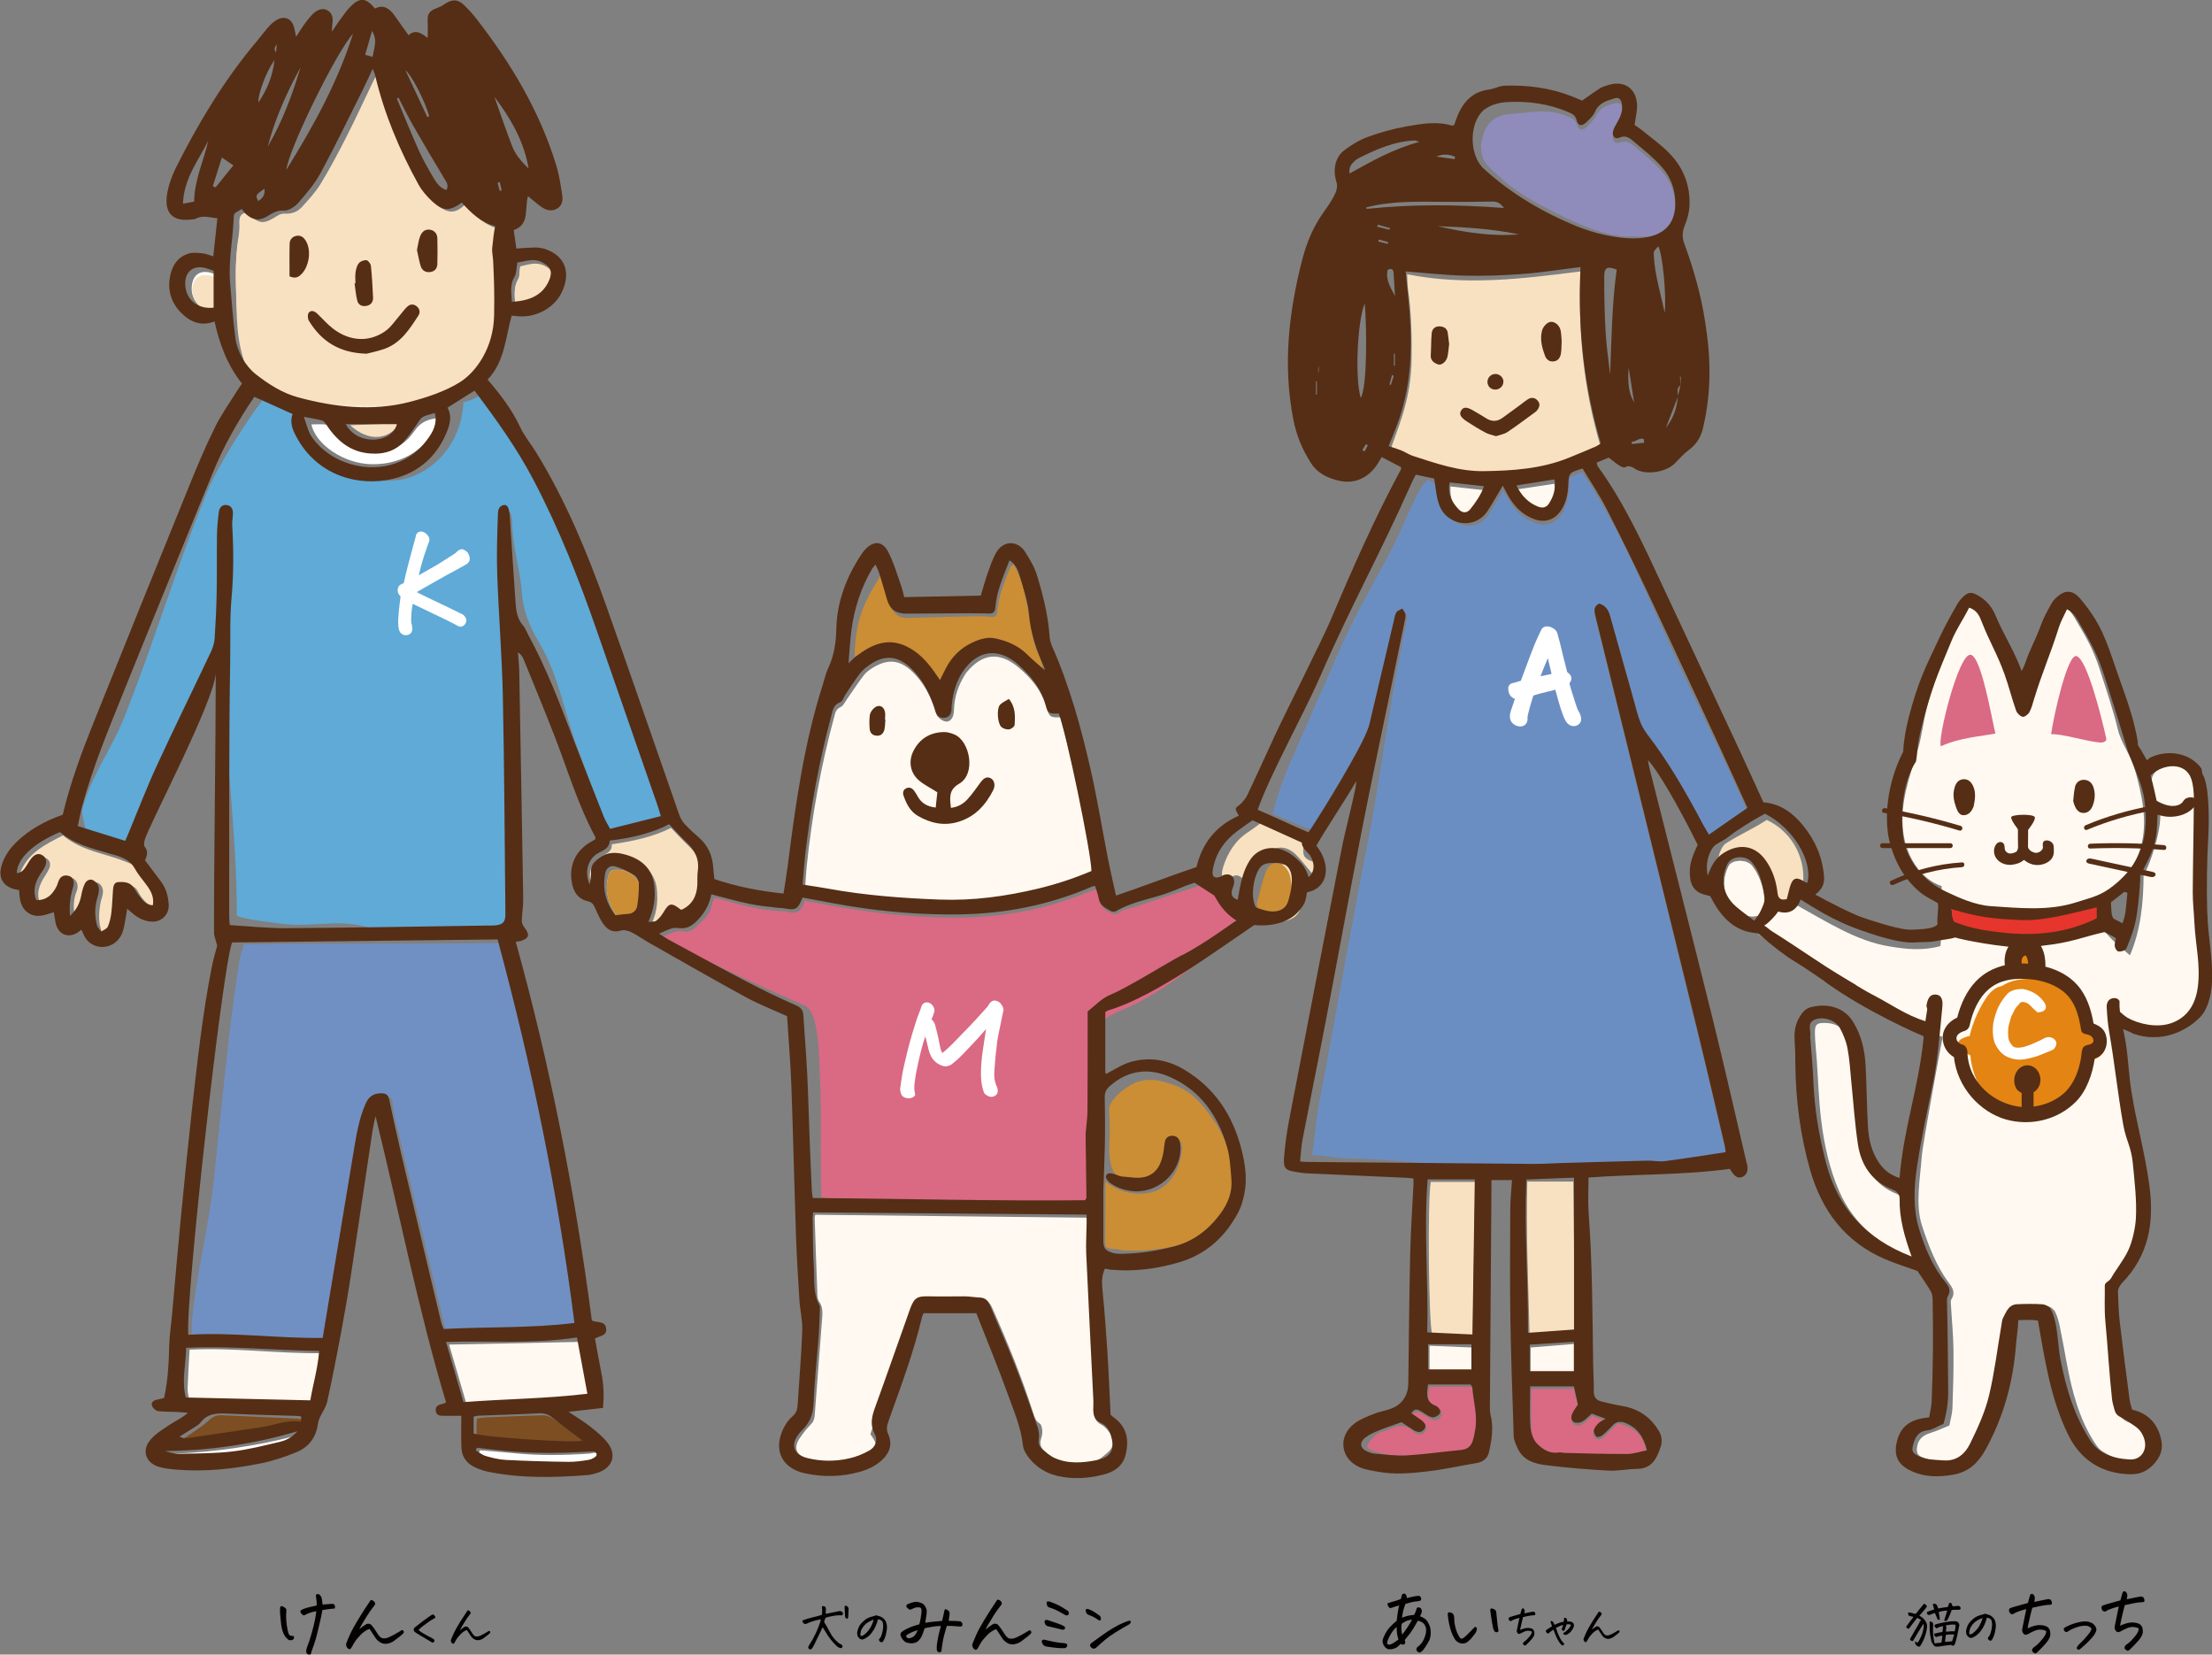 <?xml version="1.0" encoding="UTF-8"?>
<svg id="_レイヤー_2" data-name="レイヤー 2" xmlns="http://www.w3.org/2000/svg" viewBox="0 0 380.25 284.36">
  <rect x="0" y="0" width="380.25" height="284.36" fill="#808080" stroke="none"/>
  <defs>
    <style>
      .cls-1 {
        fill: #f9ebd6;
      }

      .cls-1, .cls-2, .cls-3, .cls-4, .cls-5, .cls-6, .cls-7, .cls-8, .cls-9, .cls-10, .cls-11, .cls-12, .cls-13, .cls-14, .cls-15 {
        stroke-width: 0px;
      }

      .cls-2 {
        fill: #f8e1c1;
      }

      .cls-3 {
        fill: #552e15;
      }

      .cls-4 {
        fill: #5faad7;
      }

      .cls-5 {
        fill: #7c4e22;
      }

      .cls-6 {
        fill: #7090c3;
      }

      .cls-7 {
        fill: #cb8e35;
      }

      .cls-8 {
        fill: #da6984;
      }

      .cls-9 {
        fill: #8f8cbc;
      }

      .cls-10 {
        fill: #6b8ec2;
      }

      .cls-11 {
        fill: #fff;
      }

      .cls-12 {
        fill: #e48412;
      }

      .cls-13 {
        fill: #fff9f1;
      }

      .cls-14 {
        fill: #e6352c;
      }

      .cls-15 {
        fill: #040000;
      }
    </style>
  </defs>
  <g id="design2">
    <g>
      <path class="cls-13" d="M378.91,159.08c-.45-3.64-1.13-7.32-1.07-10.86.08-4.56,2.67-15.52-3.23-16.67-2.28-.44-5,.78-4.75,3.09.13,1.22.85,3.09,1.3,4.23,1,2.5-1.93,10.88-2.67,11.35,0,4.84-.5,9.68-2.35,13.96-.73-.69-4.07-3.25-4.4-4.47-.41-1.5.55-4.33-.01-5.78.1.26,3.56-3.16,3.82-3.5,1.1-1.46,1.95-3.06,2.45-4.82,1.26-4.4.19-9.08-1.02-13.39-.68-2.42-2.32-4.42-2.91-6.84-.85-3.49-2.01-6.91-3.11-10.32-1.19-3.7-2.46-5.74-4.46-9.1-.48-.8-1.1-1.52-1.87-2.58-.6,1.34-1.13,2.29-1.45,3.3-1.4,4.47-2.74,7.32-4.1,11.79-.18.6-.29,1.26-.63,1.76-.28.42-.88.92-1.28.87-.41-.04-.94-.64-1.1-1.11-.68-1.99-1.17-4.05-1.87-6.03-1.19-3.33-2.48-5.22-3.78-8.52-.32-.82-.71-1.67-1.86-2.04-.86,1.74-1.8,3.38-2.51,5.11-1.99,4.81-3.6,8.36-4.88,13.4-.53,2.06-.84,4.71-1.44,6.73-1.42,4.85-3.19,9.19-2.56,14.35.49,3.98,2.81,8,6.6,9.3.12,3.23-.08,10.27-.23,10.31-3.04.82-5.81.54-8.72.05-5.74-.89-11.15-4.47-16.26-7.25-.56-.31-1.22-.44-1.81-.64-1.13,2.5-3.46,3.74-6.07,3.99-.5.72,6.01,4.86,7.12,5.56,4.42,2.79,8.31,5.4,13.13,7.42,4.35,1.83,8.67,4.87,13.02,6.48-.04-.02-3.43,18.28-3.59,20.5-.27,3.76-1.15,8.29.03,11.9,1.09,3.35,2.44,6.93,4.56,9.76.69.92,1.25,1.78.49,2.95-.16.25-.08.67-.06,1.01.14,2.57.4,5.13.43,7.7.04,3.31-.06,6.62-.18,9.93-.04,1.06-.36,2.11-.53,3.03-1.19.47-2.16.94-3.19,1.25-1.5.46-2.25,1.23-2.39,2.65-.07.71.13,1.2.82,1.5,1.61.71,3.27.76,5.01.75,2.02-.01,3.19-1.34,3.86-2.69,1.38-2.8,2.72-5.68,3.25-8.81.62-3.66,1.21-7.32,1.82-10.97.09-.56.12-1.16.33-1.68.43-1.05.97-2.25,2.18-2.4,1.74-.22,3.52-.15,5.28-.06.44.02,1.03.53,1.24.96.39.8.62,1.7.8,2.59.43,2.07.79,4.15,1.18,6.23.9,4.8,2.1,9.49,4.8,13.65.33.51.71,1.05,1.2,1.38,2.06,1.39,4.34,1.97,6.82,1.55,1.79-2.61,1.52-4.07-1.09-5.81-.28-.19-.55-.45-.86-.55-1.88-.61-2.35-2.14-2.59-3.83-.04-.28-.08-.56-.13-.85-.56-3.61-1.09-7.35-1.14-11.01-.04-2.52-.73-5.51.17-7.92.59-1.57,1.75-2.84,2.66-4.25,2.28-3.52,2.98-7.88,2.73-12.07-.33-5.6-2.37-10.84-2.93-16.39-.5-4.99-.37-8.12-.88-13.08,2.32,1.3,4.88,2.64,7.49,2.19,2.22-.38,4.05-2.03,5.27-3.92,2.87-4.41,2.71-9.34,2.09-14.34Z"/>
      <path class="cls-12" d="M346.2,165.81c-.29-1.09-.45-2.5.5-3.12.71-.47,1.74-.14,2.27.53.53.67.64,1.58.57,2.44-.01.16-.04.34-.17.43-.12.08-.27.06-.41.04-.97-.14-1.94-.28-2.91-.42"/>
      <path class="cls-12" d="M361.84,179.16c-.19-.85-.9-1.46-1.61-1.84-.59-.32-.94-.24-1.58-.34-.89-2.95-2.08-6.06-5.1-7.68-2.63-1.41-6.83-1.54-9.45.17-.72.13-1.43.52-2.07,1.25-1.46,1.68-2.98,5.07-3.43,7.31-.53.13-1.74.46-1.94,1.06-.27.8.13,1.5.61,1.67.4.14,1.22.52,1.45.6.03.01.07.95.1.97.71,4.11,2.94,7.75,7.19,8.89,5.48,1.47,12.81-2.34,13.1-8.85.63-.21,1.48-.47,1.97-.94.66-.63.96-1.35.76-2.26Z"/>
      <path class="cls-8" d="M282.99,249.54c-.37-2.72-1.87-4.23-4.88-4.91-.74.7-1.58,1.46-2.37,2.27-.47.48-.97.66-1.5.23-.46-.38-.47-.94-.12-1.39.43-.56.96-1.04,1.54-1.65-.68-.27-1.34-.53-1.97-.78-.47.43-.84.8-1.23,1.12-.81.67-1.51.77-1.98.27-.58-.62-.43-1.34.03-1.87.69-.79.8-1.54.41-2.48-.19-.46-.2-.99-.31-1.64h-7.39c0,2.24-.09,4.52.04,6.79.06,1.1.31,2.3,1.23,3.06,1.17.95,2.52,1.49,4.09,1.44,1.02-.03,2.05.11,3.08.14,2.45.07,4.91.21,7.36.14,1.33-.04,2.66-.48,3.97-.73Z"/>
      <path class="cls-8" d="M242.74,243.12c.76.52,1.37.9,1.95,1.34.51.39.72.91.34,1.49-.35.54-.87.7-1.49.41-.21-.1-.45-.16-.6-.31-1.34-1.39-2.79-1.11-4.31-.35-.56.28-1.19.39-1.76.65-.62.27-.53.53-1.04.96-.4.33-.84.95-.78,1.38.05.41,1.52.82,1.98.96,1.03.3,1.62.37,2.69.43,4.23.22,7.29-.04,11.48-.62,1.54-.21,2.06-1.12,2.32-2.29.65-2.94.02-5.83-.51-8.84h-7.27c-.37,1.53-.48,2.91,1.38,3.65.57.23.88.79.57,1.42-.28.58-.85.81-1.44.57-.62-.25-1.19-.63-1.77-.98-.49-.29-.95-.65-1.72.14Z"/>
      <path class="cls-13" d="M263.12,235.89h7.5v-4.92c-2.56.21-5.03.41-7.5.61v4.3Z"/>
      <path class="cls-13" d="M253.03,231.58c-2.51-.11-4.87-.2-7.29-.3v4.3h7.29v-4Z"/>
      <path class="cls-13" d="M260.82,84.11c.83,1.52,1.81,2.7,3.32,3.37,1.23.54,1.9.31,2.5-.88.54-1.07.87-2.18.54-3.46-2.08.31-4.09.62-6.36.96Z"/>
      <path class="cls-13" d="M249.34,83.6c-.13,2.71.82,4.34,2.87,5.05,1.34-1.13,2.06-2.71,3.07-4.39-2.13-.24-3.97-.44-5.94-.66Z"/>
      <path class="cls-13" d="M328.96,216.39c-.34-1.9-.63-3.58-.94-5.25-.29-1.57-.59-3.14-.9-4.71-.12-.59-.39-.98-1.02-1.23-3.86-1.52-5.74-4.61-6.22-8.54-.58-4.7-.86-9.43-1.41-14.14-.18-1.56-.7-3.11-1.24-4.6-.52-1.44-1.75-2.03-3.24-2.11-1.71-.08-2.04.19-2,1.88.04,1.54.22,3.07.33,4.61.24,3.42.33,6.85.75,10.24.52,4.19,1.4,8.33,3.12,12.24,2.52,5.71,7.03,9.25,12.77,11.6Z"/>
      <path class="cls-7" d="M174.28,96.94c-.42.37-.54.42-.58.52-.95,2.38-2,4.73-2.21,7.34-.09,1.15-.35,1.32-1.51,1.2-.57-.06-1.14-.1-1.71-.09-4,.08-8,.15-12,.29-1.06.04-1.95-.19-2.59-1-.44-.56-.81-1.22-1.03-1.9-.6-1.81-.04-2.8-1.07-4.69-3.29,5.15-4.48,8.1-4.68,14.03.13.29.34.83.79.49,3.67-2.72,6.79-2.93,9.91-.61,1.22.91,2.17,2.17,3.2,3.31.37.4.64.89,1.05,1.48.33-.65.58-1.16.84-1.65.83-1.6,1.95-2.93,3.44-3.97,3.46-2.42,7.42-1.51,10.39,1.03.9.77,1.82,1.53,2.73,2.3-.07-.86-.26-1.58-.59-2.23-.73-1.45-1.07-2.99-1.34-4.58-.42-2.53-.88-5.06-1.5-7.55-.31-1.24-.99-2.39-1.56-3.72Z"/>
      <path class="cls-13" d="M187.98,150.07c-1.61-9.14-3.27-18.06-5.69-26.8-1.61.08-1.95-.03-2.37-1.59-.81-2.96-2.67-5.19-4.92-7.05-3.26-2.69-6.12-2.3-8.78.84-.15.17-.27.37-.39.56-1.06,1.74-1.72,3.6-1.82,5.65-.02.4-.03.81-.13,1.19-.18.66-.61,1.22-1.31,1.13-.49-.06-1.02-.45-1.35-.84-.31-.37-.38-.94-.55-1.42-.81-2.36-1.98-4.5-3.78-6.25-2.16-2.1-4.24-2.33-6.82-.75-.58.36-1.17.77-1.57,1.3-1.01,1.31-1.9,2.7-2.86,4.05-.36.51-.66,1.21-1.15,1.43-.72.32-.86.84-1.02,1.43-2.34,8.56-3.91,17.27-4.81,26.09-.11,1.11-.16,2.24-.24,3.36,6.6,1.36,13.12,2.09,19.67,2.49,7.34.45,14.61-.07,21.75-2,2.75-.74,5.46-1.6,8.15-2.81Z"/>
      <path class="cls-13" d="M140.14,208.79c-.02.14-.1.36-.09.58.14,4.17.27,8.34.44,12.51.02.62,0,1.37.33,1.83.67.95.58,1.95.5,2.96-.41,5.52-.86,11.04-1.27,16.56-.05.66-.23,1.15-.72,1.63-.68.67-1.27,1.46-1.82,2.25-1.09,1.56-.73,2.92,1.03,3.51,1.07.36,2.22.53,3.35.6,2.36.16,4.69-.07,6.86-1.08,2.14-1,2.29-1.72.91-3.6-.03-.04-.03-.11-.03-.09.28-.87.57-1.67.79-2.49.34-1.26.54-2.57.97-3.8,1.63-4.69,3.32-9.37,4.99-14.05.19-.54.41-1.07.62-1.6.38-.96,1.09-1.41,2.14-1.37,1.09.04,2.17.05,3.26.06,2,0,4,0,6,0,1.11,0,1.72.57,2.17,1.59,2.64,5.9,5.06,11.87,7.04,18.03.23.7.39,1.39,1.13,1.83.29.17.4.77.43,1.19.04.44-.04.93-.19,1.35-.4,1.11.09,1.86.9,2.52,2.48,2.01,5.31,2.27,8.25,1.42.88-.26,1.68-.96,2.4-1.61.93-.84,1.05-2.07.34-3.12-.4-.6-.92-1.23-1.54-1.55-1.04-.54-1.28-1.34-1.29-2.39-.02-2.34-.01-4.69-.12-7.03-.31-6.61-.7-13.22-1.01-19.83-.07-1.54.03-3.08.04-4.63,0-.56-.05-1.11-.08-1.7-15.63-.17-31.15-.33-46.74-.5Z"/>
      <path class="cls-7" d="M190.01,203.05c0,3.87.02,7.35-.02,10.83-.01,1.01,1.86.65,2.64.91.47.16.85.12,1.36.14,2.64.08,4.93-.15,7.51-.68,4.43-.93,7.04-2.64,9.24-6.63.46-.83.83-1.79.93-2.72.59-5.3-.69-9.36-3.89-13.58-1.75-2.31-3.36-3.95-6.14-4.91-3.3-1.15-5.69-1.33-8.6.96-1.04.82-2.44,2.11-2.38,3.44.09,1.94.17,3.36.06,5.3-.27,4.64,1.02,6.08,1.78,6.25.44.1.87.27,1.31.37,3.62.77,5.76-1.02,6.31-4.04.12-.67.15-1.36.28-2.03.14-.69.61-1.13,1.31-1.14.79-.01,1.27.47,1.41,1.23.06.33.09.69.04,1.02-.24,1.77-.71,3.48-1.85,4.9-1.28,1.59-2.93,2.43-5.03,2.48-2.2.05-4.16-.48-6.28-2.09Z"/>
      <path class="cls-5" d="M81.92,246.93c6.37.45,12.51.88,19.01,1.34-.44-.41-.58-.57-.75-.7-1.73-1.3-3.44-2.62-5.21-3.85-.47-.32-1.14-.5-1.72-.49-3.25.08-6.49.23-9.74.36-.49.02-.98.12-1.49.18-.05.35-.1.57-.1.8-.01.68,0,1.36,0,2.36Z"/>
      <path class="cls-5" d="M31.12,247.49c.56.05.76.1.95.07,4.22-.62,8.43-1.24,12.65-1.86,2.46-.37,4.81-1.4,7.37-1.19.05,0,.12-.17.32-.47-.48-.09-.86-.22-1.25-.24-4.32-.2-8.65-.36-12.97-.58-.92-.05-1.57.2-2.25.85-.94.89-2.08,1.58-3.14,2.34-.44.32-.92.59-1.67,1.08Z"/>
      <path class="cls-11" d="M82.49,249.26c-.04.14-.09.29-.13.43.63.31,1.24.76,1.91.9,1.55.33,3.13.68,4.71.72,3.59.11,7.18.05,10.77.03.62,0,1.24-.12,1.85-.24.56-.12,1.47-.04,1.26-.96-.18-.76-.96-.37-1.48-.33-4.32.3-8.64.38-12.97-.06-1.97-.2-3.95-.34-5.92-.51Z"/>
      <path class="cls-11" d="M50.9,246.74c-6.99,1.84-14.07,2.8-21.26,3.11,1.65.22,3.31.51,4.94.37,3.63-.32,7.26-.75,10.86-1.33,1.94-.31,3.92-.75,5.46-2.15Z"/>
      <path class="cls-6" d="M41.91,162.25c-.29,1.14-.68,2.22-.84,3.33-.62,4.3-1.25,8.59-1.73,12.91-.89,7.89-1.72,15.79-2.51,23.69-.81,8.19-3.09,16.69-3.83,24.88-.08.83-.01,1.68-.01,2.51,7.67.21,15.23.41,22.79.62.17-.65.31-1.09.38-1.53,1.74-10.36,3.48-20.73,5.21-31.09.42-2.54.83-5.07,1.94-7.43.51-1.08.94-1.97,2.47-1.81,1.18.12,1.52.12,1.73,1.28.15.78.17,1.59.36,2.37,2.25,9.5,4.53,18.99,6.8,28.49.65,2.71,1.29,5.42,1.92,8.09,3.04.42,20.13-.41,22.51-1.07-2.82-22.04-7.27-43.77-13.14-65.43-15.18.18-28.76.04-44.05.22Z"/>
      <path class="cls-10" d="M300.35,139.32c-1.39-3.05-2.72-6.02-4.1-8.96-2.89-6.15-5.88-12.26-8.7-18.43-4.77-10.42-9.06-21.08-15.58-30.77-.69.3-1.45.62-2.24.96,0,.88.11,1.64-.03,2.35-.23,1.16-.46,2.37-.97,3.42-1.05,2.15-2.97,2.77-5.18,1.88-1.95-.78-3.28-2.23-4.29-4.02-.26-.46-.53-.9-.86-1.45-.95,1.57-1.72,2.97-2.63,4.29-.4.58-.99,1.14-1.62,1.42-3.26,1.43-7.02-1.46-7.02-6.68l-1.56-.78c-1.02-.28-3.82,6.47-4.3,7.56-3.77,8.45-6.87,12.34-10.62,20.8-2.55,5.74-5.05,11.5-7.59,17.24-1.68,3.78-3.28,7.59-4.29,11.74,2.35.96,4.71,1.93,7.04,2.88.3-.35.48-.49.59-.69,2.75-4.87,5.52-9.74,8.22-14.64.49-.88.76-1.91,1-2.9.65-2.66,1.22-5.34,1.85-8.01.81-3.45,1.64-6.89,2.49-10.32.15-.63.45-1.27,1.29-1.02.71.21.69.81.57,1.41-.25,1.23-.47,2.47-.73,3.7-2.42,11.86-3.84,23.76-6.18,35.63-3.15,15.97-5.06,27.52-8.12,43.5-.37,1.94-.91,6.92-1.23,9.07,1.74.06,4.2.54,5.67.56,9.15.13,15.41,1.34,24.55,1.31,9.72-.03,19.43-.31,29.15-.5.91-.02,1.82-.12,2.72-.24,2.99-.4,5.97-.83,9.03-1.26-.01-.1-.03-.31-.08-.52-1.01-4.4-1.99-8.8-3.06-13.18-5.13-20.97-10.28-41.92-15.43-62.88-1.25-5.1-2.53-10.2-3.81-15.29-.24-.95-.32-1.79.69-2.25,1.2.34,1.67,1.17,1.97,2.23,1.51,5.49,3.1,10.96,4.58,16.46.41,1.53,1.08,2.88,2.02,4.11,2.89,3.78,5.38,7.81,7.62,12,.86,1.61,1.76,3.2,2.65,4.82,2.19-1.52,4.29-2.99,6.53-4.55Z"/>
      <path class="cls-9" d="M279.26,40.64c1.65,0,2.79.01,3.94,0,2.62-.04,4.58-2.03,4.74-4.64.16-2.62-.72-4.88-2.41-6.74-1.37-1.51-3.02-2.78-4.58-4.11-.68-.58-1.36-1.06-2.45-.65-.92.34-1.5-.45-1.15-1.43.18-.53.61-.98.79-1.51.31-.9.62-1.83.72-2.77.08-.69-.39-1.24-1.2-1.05-1.28.3-2.47.72-3.2,2-.44.78-1.05,1.49-1.7,2.11-.71.67-1.47.51-1.68-.4-.2-.84-.72-1.06-1.36-1.34-3.59-1.6-6.22-.76-10.07-.52-1.99.13-3.64,1.01-4.45,2.95-.35.83-.55,1.74-.64,2.64.3,2.74.7,2.9,3.1,5.1,3.05,2.8,5.96,4.36,9.63,6.23,4.35,2.22,8.43,3.87,11.97,4.14Z"/>
      <path class="cls-8" d="M186.99,206.74c0-.88.01-1.55,0-2.22-.06-3.08-.2-6.16-.16-9.24.04-3.25,2.24-6.14,2.3-9.39.07-3.31.78-7.31.81-10.63,0-.54,3.48-1.87,4.58-2.4,3.05-1.48,6.22-3.5,8.93-5.53,4.26-3.2,6.45-4.82,9.86-7.26.66-.48-1.71-2.55-1.15-2.85-.62-1.02-1.25-2.06-1.85-3.04-1.04-.67-2.07-1.33-3.29-2.12-.17.04-.62.1-1.05.24-3.47,1.12-6.95,2.21-10.4,3.41-1.15.4-2.43.45-3.46,1.29-.26.21-1.01,0-1.42-.22-.88-.45-1.58-1.09-1.7-2.2-.06-.55-.3-1.08-.45-1.59-.18-.04-.31-.1-.4-.07-.43.14-.87.28-1.29.46-6.84,2.81-13.98,4.17-21.34,4.31-3.53.07-7.09-.12-10.61-.4-3.23-.26-6.45-.78-9.66-1.26-2.3-.34-4.58-.81-6.92-1.23-.12.35-.18.63-.31.87-.56,1.07-1.1,1.32-2.34,1.09-.23-.04-.45-.12-.67-.13-3.8-.09-7.44-1.01-11.05-2.09-.36-.11-.74-.14-1.16-.22-.17.47-.37.83-.44,1.21-.31,1.87-1.81,2.85-3.01,4.03-.39.38-1.21.64-1.73.52-1.39-.32-2.41.4-3.64.85.22.21.33.35.47.43,7.46,4.18,16.15,8.08,23.99,11.51,2.45,1.17,2.38,9.27,2.55,13.03.28,6.33-.02,13.49.21,19.83.01.27,6.25.44,6.3.71,15.58.15,23.74.16,39.51.31Z"/>
      <path class="cls-4" d="M84.12,67.53c-2.29.4-2.45,1.23-4.45,1.58-.45,8.46-6.78,13.07-11.69,13.44-3.57.27-7.08-.03-10.21-1.94-2.94-1.79-6.36-5.17-7.22-9.47-2.98-.75-2.53-1.96-5.22-2.64-3.04,3.92-7.96,11.76-9.63,15.8-5.27,12.75-9.27,26.33-14.41,39.14-2.26,5.62-5.6,9.76-7.13,15.65-.23.87.69,3.24.49,4.16,2.78,1.15,5.41,2.07,8.15,2.49,1.17-2.94,2.15-5.79,3.41-8.5,3.72-8.01,7.55-15.97,11.33-23.95.29-.61.63-1.29.64-1.94.05-6.06,1.05-12.1.4-18.17-.08-.74-.09-1.51,0-2.25.11-.85.26-1.73.61-2.5.16-.35-1.58-.7-1.19-.63.38.06.74.6.97,1.01.15.27.05.68.06,1.02.05,1.73.11,3.46.14,5.19.03,1.73.16,3.48,0,5.19-.23,2.65-.49,5.27-.31,7.94.13,2.05-.28,4.12-.29,6.19-.07,14.79,2.17,28.14,2.14,42.93,0,.62,8.09,1.59,9.7,1.66,1.32.06,5.77-.21,7.08-.24,6.35-.14,7.32,2.08,13.67,1.95,4.91-.09,9.82-.06,14.74-.08.46,0,.93.03,1.38-.03,1-.15,1.36-.6,1.36-1.64-.02-3.41-.07-6.81-.07-10.22,0-15.31-1.43-30.37-2.32-45.66-.21-3.51.89-7.29.87-10.81,0-1.09-1.29-2.18-1.15-3.27.08-.59.28-1.18,1.02-1.17.76,0,.89.67.99,1.22.1.62.08,1.27.11,1.9.2,3.69,1.38,7.38,1.63,11.07.2,2.98,1.33,5.75,2.93,8.43,3.45,5.76,4.38,12.3,6.77,18.56,1.69,4.42,3.35,9.07,5.1,13.46.27.67,2.03.86,2.36,1.49,3-.77,5.81-1.5,8.7-2.24-.23-.7-.41-1.24-.6-1.78-4.05-11.61-8.02-23.24-12.16-34.82-2.55-7.14-5.42-14.19-8.96-20.9-3-5.68-6.19-11.94-9.76-16.62Z"/>
      <path class="cls-11" d="M75.37,71.88q-2.61.1-3.95,1.96c-.23.32-.48.64-.72.95-2.87,3.62-7.88,3.61-10.88,1.24-.94-.74-1.77-1.61-2.67-2.39-.32-.28-.7-.63-1.08-.67-.83-.1-1.68-.03-2.54-.03.74,3.43,5.52,6.75,10.36,6.84,5.57.11,10.23-3.03,11.51-7.9Z"/>
      <path class="cls-11" d="M88.55,52.66c1.36-.39,2.53-.63,3.63-1.05,1.27-.48,2.2-1.4,2.65-2.71.52-1.52.14-2.35-1.3-3.03-1.42-.67-2.74-.17-4.11.14-.12.82-.03,1.67-.38,2.25-.82,1.35-.49,2.73-.49,4.42Z"/>
      <path class="cls-11" d="M37.66,47.35c-.52-.17-.99-.35-1.47-.48-1.81-.47-2.98.34-3.21,2.2-.34,2.64,1.91,4.8,4.69,4.44v-6.15Z"/>
      <path class="cls-1" d="M64.87,13.18c-.31.54-.56.93-.76,1.35-1.49,3.09-2.91,6.21-4.46,9.26-1.42,2.8-2.89,5.58-4.52,8.26-.88,1.45-2.07,2.72-3.22,3.99-.75.82-1.75,1.23-2.93,1.14-.4-.03-.88.1-1.22.32-2.47,1.59-3.14,1.55-5.21-.41-.07-.07-.21-.07-.31-.1-.76.22-1.12.67-1.07,1.51.05.79.01,1.61-.12,2.39-.5,2.89-.57,5.79-.48,8.71.16,5.5.74,10.93,2.34,16.23.4,1.33,1.15,2.21,2.4,2.68.74.28,1.51.5,2.29.65,3.09.61,6.24.63,9.37.77,6.66.31,14.13,1.11,20.55-1.45,9.74-3.89,8.35-14.93,7.39-23.66-.19-1.71-.46-3.4,1-4.96-2.65-.68-4.38-2.41-6.06-4.16-1.82,1.72-3.01,1.2-4.42.26-1.31-.87-2.29-2.07-3.03-3.45-3.26-6.05-5.86-12.37-7.55-19.34Z"/>
      <path class="cls-2" d="M64.87,12.71c-.31.54-.56.93-.76,1.35-1.49,3.09-2.91,6.21-4.46,9.26-1.42,2.8-2.89,5.58-4.52,8.26-.88,1.45-2.07,2.72-3.22,3.99-.75.82-1.75,1.23-2.93,1.14-.4-.03-.88.1-1.22.32-2.47,1.59-3.14,1.55-5.21-.41-.07-.07-.21-.07-.31-.1-.76.22-1.12.67-1.07,1.51.05.79.01,1.61-.12,2.39-.5,2.89-.57,5.79-.48,8.71.14,4.69-.09,9.9,1.96,14.25,2.66,5.65,8.97,5.82,14.45,6.08,5.12.24,10.3.6,15.41-.1,2.35-.32,4.99-.69,6.79-2.23,2.25-1.93,5.63-6,6.22-9.01.78-3.95-.04-9.76-.48-13.77-.19-1.71-.46-3.4,1-4.96-2.65-.68-4.38-2.41-6.06-4.16-1.82,1.72-3.01,1.2-4.42.26-1.31-.87-2.29-2.07-3.03-3.45-3.26-6.05-5.86-12.37-7.55-19.34ZM241.89,47.14c.06,1.09.05,1.89.17,2.66.56,3.91.64,7.85.6,11.79-.03,3.34-.57,6.59-1.57,9.77-.62,1.99-1.37,3.94-2.03,5.82.69.28,1.37.55,2.04.83,1.16.48,2.29,1,3.47,1.42,1.02.36,2.1.55,3.11.92,2.23.82,4.53,1.11,6.88,1.14,2.97.03,5.9-.19,8.86-.58,4.23-.55,7.9-2.44,11.79-3.96-2.99-9.99-3.98-20.08-3.51-30.3-9.92,1.25-19.7,2.5-29.81.48ZM253.61,203.12h-7.65c-.58,2.77-.38,24.5.24,26.21,2.35.09,4.49.18,6.96.28.15-8.83.3-17.57.44-26.49ZM262.55,203.06c-.23,8.86.17,17.48.39,26.31,2.69-.23,5.16-.43,7.8-.66-.1-8.67-.2-17.13-.29-25.65h-7.9ZM6.92,155.33c1.72-.36,2.79-1.16,3.35-2.62.1-.27.18-.54.31-.8.42-.84,1.08-1.21,1.76-1.02.76.22,1.16,1,.94,1.94-.07.33-.23.64-.33.97-.33,1.2-.34,2.41-.08,3.66.75-.82,1.35-1.67,1.52-2.77.1-.62.22-1.24.42-1.83.33-.93,1.1-1.42,1.8-1.22.75.22,1.2.96,1.07,1.91-.08.56-.31,1.1-.41,1.66-.31,1.75-.39,3.49.3,5.12,1.13.34,1.52-.35,1.69-1.09.26-1.16.4-2.36.53-3.54.09-.79.02-1.6.1-2.39.07-.65.35-1.38,1.08-1.32,1.03.08,2.19.06,2.78,1.27.3.6.72,1.18,1.2,1.66.44.45,1.02.76,1.65,1.2.31-1.23.04-2.08-.48-2.85-1.02-1.51-2.08-3-3.14-4.48-.12-.17-.34-.3-.53-.37-.95-.37-1.9-.76-2.87-1.06-3.04-.94-6.18-1.62-8.76-3.79-3.09,1.61-6.24,3.04-7.52,6.89,1.02-.07,1.41-.59,1.78-1.17.34-.53.66-1.07,1.09-1.53.53-.57,1.22-.63,1.87-.21.62.4.68,1.07.43,1.68-.26.62-.68,1.18-1.02,1.77-.75,1.31-1.25,2.65-.53,4.33ZM105.17,145.11c.06,1.25-.85,1.54-1.68,1.96-1.83.93-2.63,3.25-1.72,5.13.07-.56.14-1,.16-1.44.11-1.93,1.08-3.14,2.96-3.63,3.39-.9,7.59,1.94,7.99,5.41.24,2.06.11,4.09-.8,6.05,1.23.44,4.95-.95,5.42-1.79,1.07-1.92-1.62-1.36,0,0,1.8-.84,2.58-2.32,2.64-4.25.02-.8.06-1.6.15-2.4.21-1.84-.39-3.34-1.75-4.61-1.07-1-2.05-2.09-3.19-3.26-3.03,1.53-6.47,2.28-10.2,2.82ZM294.68,150.86c.15.05.3.09.44.14.36-2.02,1.5-3.39,3.25-4.35,2.14-1.17,4.22.49,5.69,2.44.81,1.07-1.14,1-.65,2.26.43,1.1.57,2.32.86,3.54.34.04,1.54.83,1.96.87.16-.48,2.22.04,2.32-.34.66-2.61-1-4.18,1.35-3.16.61-4.21-1.42-9.09-6.18-11.35-2.68,1.72-4.27,2.3-7.01,4.01-.7.44-1.16,1.75-1.33,2.47-.28,1.15-.48,2.32-.71,3.48ZM214.02,154.88c.11-.07.22-.14.33-.2.16-.9.27-1.81.5-2.69.23-.88.44-1.81.89-2.58.59-1.02,1.26-2.07,2.14-2.82,1.55-1.31,3.33-1.2,4.8.2.98.93,1.78,2.05,2.67,3.08.17.2.4.34.61.52.87-1.56.78-1.94-.66-2.46-.66-.24-1.15-.64-1.24-1.28-.09-.66.04-1.35.07-2.07-2.41-1.08-4.9-2.2-7.24-3.25-.83.6-1.5,1.13-2.21,1.59-2.28,1.46-3.63,3.58-4.42,6.11-.12.38-.2.78-.21,1.18,0,.7.48,1.04,1.13.81.16-.05.29-.18.44-.27.59-.38,1.18-.44,1.74.02.56.47.52,1.1.34,1.74-.1.38-.3.79-.24,1.15.07.42.36.81.55,1.22ZM303.28,157.17c.22-2.07,0-3.99-.69-5.83-.33-.89-.81-1.78-1.39-2.52-.92-1.18-3.43-1.14-4.05.04-.84,1.61-1.22,4.31.34,6.32,1.75,2.24,2.94,2.71,5.8,2ZM217.19,155.51c.3,1.1.25,2.17,1.45,2.67,1.2.5,3.22.1,4.17-.84.94-.93,1.15-2.51.59-3.92-.16-.41-.14-.88-.22-1.32-.12-.61-.16-1.26-.41-1.81-.41-.92-1.15-1.71-2.16-1.74-1-.03-1.64.85-1.93,1.72-.57,1.72-.99,3.49-1.48,5.23ZM106.2,157.7c3.49-.31,4.19-1.04,4.09-4.12-.08-2.36-1.91-4.12-4.29-4.1-.99,0-1.23.26-1.47,1.24-.62,2.58.14,4.82,1.66,6.98ZM88.55,52.43c1.36-.39,2.53-.63,3.63-1.05,1.27-.48,2.2-1.4,2.65-2.71.52-1.52.14-2.35-1.3-3.03-1.42-.67-2.74-.17-4.11.14-.12.82-.03,1.67-.38,2.25-.82,1.35-.49,2.73-.49,4.42ZM37.66,47.83c-.5-.16-.96-.32-1.44-.44-1.76-.43-2.91.31-3.14,2.02-.33,2.43,1.86,4.42,4.58,4.09v-5.67ZM68.72,72.73c-2.88.12-5.62.23-8.52.35,3.07,2.83,6.57,2.65,8.52-.35Z"/>
      <path class="cls-11" d="M172,172.42c-.28-.28-.63-.44-1.03-.47-.03,0-.06,0-.09,0-.18.02-.35.1-.51.22-.14.11-.26.26-.38.47-.09.16-.2.32-.33.47-1.35,1.52-2.48,2.74-3.33,3.62-.16.17-.32.32-.49.49-.67.71-1.33,1.39-1.99,2.06-.66.67-1.28,1.24-1.85,1.68-.07-.1-.13-.2-.18-.32-.08-.17-.2-.55-.35-1.38-.12-.7-.24-1.26-.35-1.65-.11-.38-.22-.82-.33-1.31-.11-.47-.34-.85-.67-1.13.09-.17.17-.34.23-.5.09-.24.18-.5.28-.84.04-.35-.05-.68-.27-.98-.23-.3-.48-.49-.77-.55-.28-.06-.53-.03-.74.09-.2.11-.35.29-.45.57-.06.23-.22.68-.48,1.32-.27.66-.64,1.82-1.12,3.43-.48,1.61-.94,3.4-1.37,5.32-.33,1.48-.42,2.13-.56,3.11-.04.3-.09.63-.14,1.03,0,.02,0,.05,0,.07.02.23.08.49.18.77.09.26.34.6.98.72.11.02.21.03.31.03.37,0,.71-.13,1-.38.1-.09.14-.22.11-.34-.15-.56-.18-1.19-.09-1.9l.04-.32c.07-.57.13-1.11.59-3.19.41-1.88.82-3.4,1.22-4.53.08.31.15.62.23.94.11.45.21.89.32,1.31.11.45.28.89.52,1.33.4.69,1.01,1.19,1.81,1.47.35.14.91.22,1.61-.21.63-.49,1.19-.98,1.67-1.47.41-.43,1.03-1.08,1.87-1.95l.26-.29c.71-.73,1.42-1.53,2.14-2.37-.17,1.14-.34,2.29-.52,3.46-.25,1.62-.37,3.09-.35,4.4.02,1.33.22,2.4.6,3.19.02.05.06.09.1.13.55.42,1.04.56,1.46.4.4-.15.63-.39.7-.69.05-.24.04-.5-.06-.81-.32-.7-.5-1.37-.51-2.01-.02-.67.07-1.89.24-3.62.18-1.73.33-2.89.46-3.45.13-.57.27-1.23.41-1.98.14-.74.3-1.5.48-2.28,0-.04.01-.08,0-.12-.06-.4-.23-.73-.51-1Z"/>
      <path class="cls-11" d="M271.61,122.67c-.16-.29-.28-.52-.37-.66-.02-.03-.12-.25-.44-1.23-.25-.78-.49-1.53-.71-2.25-.15-.5-.25-.85-.3-1.08.5-.69.35-1.18.11-1.49-.12-.15-.28-.3-.5-.47-.1-.42-.23-.95-.4-1.59-.21-.79-.45-1.75-.71-2.89-.12-.54-.27-1.09-.44-1.64-.09-.48-.21-.78-.38-1-.17-.21-.42-.38-.88-.6-.57-.2-1-.16-1.35.1-.11.09-.21.2-.27.33-.28.62-.52,1.12-.71,1.5-.21.42-.61,1.39-1.21,2.98-.54,1.42-1.08,2.86-1.61,4.31-.49.17-.99.31-1.5.43-.37.09-.64.41-.66.79-.02.44.06.84.25,1.19.02.04.05.08.08.12.26.33.54.5.8.58,0,0,0,0,0,0-.15.49-.31.98-.49,1.47-.21.59-.33,1.01-.35,1.31-.1.86.32,1.54,1.12,1.84.22.08.44.13.64.13.17,0,.34-.03.5-.09.43-.17.7-.55.76-1.03,0-.06,0-.12,0-.17-.02-.24,0-.46.05-.67.07-.3.18-.72.32-1.25.12-.46.33-1.16.63-2.1.39-.14.86-.27,1.4-.41l2.38-.59c.06.23.14.52.25.91.27,1.02.53,1.9.77,2.62.25.76.49,1.35.76,1.85.44.71,1.11,1.01,1.8.81.04-.01.08-.03.11-.04.5-.23.78-.67.75-1.19-.02-.3-.1-.58-.24-.83ZM266.72,115.82c-.28.07-.72.16-1.31.28-.2.04-.4.08-.59.12.15-.4.32-.83.5-1.29.21-.53.46-1.14.76-1.82.03.14.07.29.1.43.17.75.35,1.51.54,2.27Z"/>
      <path class="cls-11" d="M80.44,95.01l-.07-.08c-.19-.18-.77-.75-1.33-.47-.24.12-.43.26-.58.43-.09.1-.21.2-.34.29-.6.37-1.23.77-1.88,1.2-.63.41-1.4.87-2.27,1.36-.63.35-1.3.73-1.99,1.12.32-1.33.62-2.44.91-3.3.36-1.08.65-1.93.89-2.55.07-.24.08-.6-.25-1-.21-.26-.44-.44-.72-.57-.34-.13-.64-.11-.84-.01-.21.1-.47.33-.51.8-.13.43-.3,1.07-.52,1.91-.21.83-.46,1.75-.74,2.78-.28,1.03-.53,2.07-.75,3.1-.02.1-.03.15-.03.16-.02.01-.05.04-.12.08-.12.07-.24.13-.38.18-.2.09-.46.29-.54.77-.06.35,0,.68.21.97.09.13.18.24.27.33-.16,1.21-.27,2.18-.33,2.9-.07.79-.09,1.35-.08,1.72.02.5.06.86.14,1.11.09.29.25.53.48.71.18.14.4.21.67.21.13,0,.26-.01.41-.04.35-.12.59-.36.68-.7.07-.25.07-.48.02-.69-.03-.3-.09-.53-.15-.67,0-.03-.05-.25,0-1.25.03-.63.11-1.32.24-2.04.61.3,1.64.79,3.13,1.5,2.03.96,3.5,1.68,4.31,2.12.4.29.76.38,1.09.25.29-.12.51-.35.63-.66.13-.35.06-.72-.2-1.04-.22-.27-.47-.44-.69-.5-1.34-.67-2.92-1.43-4.68-2.26-1.3-.61-2.27-1.09-2.88-1.41.09-.07.19-.13.29-.19.31-.17,1.19-.67,2.65-1.51,1.44-.82,2.49-1.41,3.11-1.73.63-.33,1.47-.79,2.55-1.41.46-.35.52-.74.5-1-.03-.29-.13-.59-.31-.87Z"/>
      <path class="cls-11" d="M347.34,169.98c-.4,0-.73.05-1.04.14-.62.18-1.11.49-1.37.84-.96,1.1-1.61,2.31-1.97,3.64-.4,1.21-.49,2.47-.29,3.76.1.72.41,1.42.9,2.02.42.6.95,1.03,1.6,1.3.61.25,1.21.4,1.78.42.55.02,1.08-.03,1.58-.16.8-.15,1.52-.36,2.2-.64.64-.26,1.3-.53,1.98-.8l.2-.1c.19-.13.34-.31.44-.52.09-.19.14-.36.15-.54.01-.27-.12-.53-.4-.78l-.2-.14c-.32-.16-.61-.21-.91-.17-.24.03-.47.11-.63.21-.35.21-.91.48-1.68.81-.96.42-1.51.59-1.81.66-.48.11-.9.15-1.24.11-.1-.01-.17-.03-.22-.04-.15-.03-.28-.1-.39-.2-.44-.44-.71-.93-.78-1.47-.08-.7-.06-1.41.05-2,.11-.42.21-.8.31-1.17.08-.32.19-.61.33-.85.16-.29.31-.58.4-.78.19-.34.42-.63.71-.89.06-.16.19-.3.38-.38.05-.02.1-.04.15-.05.07-.01.13-.02.19-.02.09,0,.17.02.24.04.03,0,.06.01.09.02.36.11.65.27.87.51.35.37.71.71,1.04,1l.24.22.35-.03c.32-.03.59-.12.81-.29.16-.12.5-.48.15-1.18-.41-.69-.98-1.26-1.7-1.72-.53-.32-1.1-.56-1.69-.71-.26-.06-.54-.1-.82-.1Z"/>
      <path class="cls-13" d="M99.61,230.62c-7.51.15-14.84.3-22.41.46,1.03,3.52,1.98,6.77,2.95,10.08,7.1-.32,14.02-.66,21.15-1.28-.59-3.25-1.15-6.3-1.69-9.26Z"/>
      <path class="cls-13" d="M53.79,240.94c.55-2.79,1.08-5.5,1.64-8.38-7.77.09-15.24-.99-22.84-.61-.13,2.35-.27,4.51-.34,6.68-.02.61.15,1.22.24,1.82,7.12.16,14.12.32,21.3.49Z"/>
      <path class="cls-13" d="M303.28,157.17c.22-2.07,0-3.99-.69-5.83-.33-.89-.81-1.78-1.39-2.52-.92-1.18-3.43-1.14-4.05.04-.84,1.61-1.22,4.31.34,6.32,1.75,2.24,2.94,2.71,5.8,2Z"/>
      <path class="cls-7" d="M216.02,155.28c.3,1.1.25,2.17,1.45,2.67,1.2.5,3.22.1,4.17-.84.94-.93,1.15-2.51.59-3.92-.16-.41-.14-.88-.22-1.32-.12-.61-.16-1.26-.41-1.81-.41-.92-1.15-1.71-2.16-1.74-1-.03-1.64.85-1.93,1.72-.57,1.72-.99,3.49-1.48,5.23Z"/>
      <path class="cls-7" d="M106.2,157.7c3.49-.31,4.19-1.04,4.09-4.12-.08-2.36-1.91-4.12-4.29-4.1-.99,0-1.23.26-1.47,1.24-.62,2.58.14,4.82,1.66,6.98Z"/>
      <path class="cls-8" d="M352.59,126.19c.44-3.18,2.84-13.96,4.39-13.43,1.81.62,4.23,10.28,5.09,14.14.12.56-.57.75-1.08.71-2.41-.2-6.62-1.57-8.4-1.42Z"/>
      <path class="cls-8" d="M333.65,128.25c-.69-.96,3.09-16.3,5.17-15.71,1.81.51,3.51,10.71,4.2,13.53-2.25.45-6.05.66-9.37,2.18Z"/>
      <path class="cls-14" d="M335.65,158.86l-.2-3.78c4.9,1.34,20.45,2.81,27.21-.9l-.56,3.99c-5.07,2.8-15.19,4.35-26.45.69Z"/>
      <g>
        <path class="cls-3" d="M379.43,156.96c-.12-4.46-.07-8.7.18-13.15.21-3.83.06-9.19-.98-10.75-.11-.16-.11-.85-.22-1.01-1.88-2.64-5.74-3.33-8.79-1.84-.12.06-.46.37-.55.45-.36-.58-.96-1.71-1.58-2.64.18-.4-.81-4.33-1.01-4.98-1.06-3.56-1.47-4.37-2.67-7.89-1.74-5.1-2.66-8.06-6.22-12.27-1.1-1.3-2.32-1.6-3.67-.54-.44.35-.9.75-1.17,1.23-.7,1.24-1.42,2.49-1.9,3.83-1.01,2.8-1.87,4.01-2.8,6.83-.11.32-.29.62-.53,1.11-.16-.46-.23-.68-.32-.88-1.39-3.39-2.77-5.38-4.19-8.75-.54-1.29-1.4-2.36-2.59-3.13-1.56-1.02-2.18-.93-3.41.47-.2.23-.37.48-.52.74-1.13,1.95-2.16,3.83-3.12,5.86-2.61,5.5-3.64,7.58-5.2,13.44-.52,1.97-.9,4.06-1.01,6.1-3,5.84-3.23,11.98-2.33,15.47,1.02,3.99,2.94,6.95,5.75,9.08.45.34,2.34,1.33,2.56,1.48.14,1.46-.21,2.21-.07,3.63-.76.89-3,.82-4.24.92-2.01.16-6.28-1.29-10.5-2.69-.34.71.48,1.5.16,2.22,3.78,1.56,8.39,2.86,10.66,2.67,1.25-.1,2.51.01,3.74-.26.74-.16,2.68-.36,3.18-.6,1.25.41,8.07,1.76,12.45,1.78.98,0,1.93-.3,2.9-.4,4.68-.51,6.71-1.49,10.34-2.3.14.11,1.51.7,1.98,1.07-.08.46-.27.91-.21,1.33.04.34.31.84.58.91.36.1.89-.04,1.2-.27.29-.21.4-.68.55-1.04,1.19-2.86,1.48-4.49,1.84-8.2.02-.23.25-2.81.21-3.45.25-.49.56-1.22.96-1.95,1.07-1.96,1.85-4.16,1.91-6.39.02-.57.16-3.47.16-3.48-.29-1.52-.81-3.99-1.26-5.45,2.25-2.11,6.02-2.32,7,.58.37,1.11.46,2.36.45,3.55-.03,5.32-.16,10.65-.19,15.97,0,1.71.2,3.43.28,5.15.18,3.89,1.11,7.31.58,11.19-.4,2.94-1.82,5.17-4.56,6.13-2.43.85-5.56.17-7.52-.93-.17-.1-1.13-.77-1.67-1.44-.4-.49-.38,2.09-.29,2.75.03.24,2.59,1.13,2.91,1.41,4.79,1.71,9.21-.36,11.66-2.95.92-.97,1.83-3.17,1.93-6.07.14-4.15-.7-7.54-.81-11.66ZM360.44,157.82c-5.07,2.5-10.37,3.06-15.86,2.49-3.13-.33-5.72-.71-8.66-1.89-.29-.38-.31-1.05-.43-2.18,4.89,1.47,7.09,1.62,11.5,1.87,4.46.25,9.09-1.18,13.45-2.17v1.88ZM364.83,158.7c-.32-.3-1.19-.6-1.51-.84-.33-.45-.37-1.04-.44-2.79.74-.55,1.64-1.29,2.3-1.79.1.05.43.11.53.16-.26,2.34-.22,3.76-.88,5.27ZM362.51,152.79c-1.75,1.26-3.63,1.64-5.57,2.27-4.73,1.54-9.82.99-14.7.67-2.69-.18-5.38-1.39-7.77-2.52-3.99-1.88-6.21-5.19-7.02-8.01-.6-2.06-1.18-9.56,1.92-14.34.33-1.84.07-2.32.93-5.8,1.58-6.39,2.69-8.97,5.23-15.06.79-1.89,2.03-3.68,2.97-5.57,1.3.43,1.75,1.36,2.11,2.3,1.36,3.52,2.72,5.63,3.99,9.19.73,2.04,1.25,4.15,1.97,6.2.16.45.69.97,1.13,1.07.32.07.95-.41,1.16-.79.38-.69.56-1.49.8-2.25,1.42-4.65,2.8-7.67,4.26-12.31.33-1.06.91-2.05,1.4-3.13,1.18.59,1.65,1.53,2.16,2.4,2.04,3.48,3.19,5.6,4.39,9.43,1.44,4.58,2.55,8.03,3.94,12.63,1.18,3.07,2.48,5.79,2.81,8.21,1.07,7.83-1.6,12.19-6.1,15.42Z"/>
        <path class="cls-3" d="M331.1,175.56c-3.73-1.22-5.84-2.88-9.29-4.66-1.89-.98-5.65-3.42-7.57-4.45-.24.53-.31,1.7-.56,2.23,6.45,4.78,16.43,9.3,17.66,9.64.08-.88-.36-1.87-.25-2.75Z"/>
        <path class="cls-3" d="M318.92,169.23c-3.93-2.21-10.46-6.8-14.2-9.11-.67-.41-.91-.76-1.45-1.05.73-.4,2.02-1.8,2.41-2.41,2.05.61,3.3-.47,3.85-2.07,1.47.85,5.72,3.84,10.84,5.4.32-.71,1.23-.85,1.56-1.56-3.61-1.33-7.57-3.44-9.88-4.69,1.32-1,1.59-2.01,1.5-3.14-.26-3.31-1.53-6.2-3.61-8.75-1.75-2.14-3.86-3.72-6.81-3.97-1.42-3.09-2.8-6.17-4.23-9.23-4.31-9.23-8.65-18.44-12.96-27.67-3.35-7.16-6.59-14.37-11.26-20.81-.12-.17-.13-.41-.21-.67.74-.31,1.42-.58,2.09-.86.59.46,1.11.91,1.68,1.28.32.21.85.51,1.08.39.86-.48,1.39.1,2.03.42,1.87.94,5.12.37,6.57-1.11.8-.81,1.56-1.68,2.47-2.35,1.38-1.03,2.09-2.38,2.43-4,.13-.62.27-1.23.38-1.85.85-4.61.84-9.24.24-13.86-.32-2.49-.74-4.98-1.35-7.42-.69-2.77-1.53-5.52-2.53-8.19-.44-1.17-.38-2.09.05-3.19.41-1.04.75-2.17.81-3.28.19-3.55-1.02-6.66-3.49-9.18-1.43-1.46-3.13-2.66-4.73-3.97-.43-.35-.92-.65-1.21-.85.17-1.31.49-2.45.42-3.56-.18-2.8-2.24-4.12-4.94-3.31-.49.15-1,.3-1.43.57-1.01.64-1.97,1.35-3.07,2.11-.51-.21-1.13-.49-1.75-.73-3.73-1.46-7.63-1.97-11.6-1.83-.88.03-1.74.54-2.63.65-3.16.41-4.74,2.49-5.72,5.25-.11.31-.21.62-.3.88-.21.03-.34.09-.44.06-2.57-.75-5.14-.31-7.66.14-2.23.39-4.46,1-6.59,1.77-1.48.53-2.91,1.36-4.16,2.32-1.68,1.28-2.03,3.47-1.36,5.54.18.57.04,1.37-.23,1.93-.52,1.07-1.2,2.09-1.9,3.06-1.83,2.54-3.01,5.32-3.79,8.37-2.32,9.03-3.32,18.09-1.52,27.36.54,2.76,1.52,5.16,3.04,7.52,1.19,1.86,2.98,2.58,4.69,3.01,2.66.66,5.08-.34,6.69-2.76.28-.41.51-.85.77-1.28,1.19.62,2.28,1.18,3.35,1.74-.02.19,0,.32-.05.41-4.52,8.38-8.39,17.16-12.08,25.91-1.27,3-7.96,16.3-9.57,19.78-1.58,3.43-3.14,6.87-4.75,10.28-.25.54-.7,1-1.09,1.45-.27.31-.82.52-.88.85-.07.33.3.75.52,1.21-4.05,1.77-6.36,4.93-7.28,8.83-5.18,1.75-8.74,3.18-13.84,4.9-.51-2.32-1-4.41-1.41-6.51-.96-4.89-1.75-9.81-2.84-14.66-1.67-7.43-3.68-14.77-6.77-21.76-.2-.44-.37-1.19-.4-1.67-.24-3.61-1.14-7.1-2.19-10.53-.42-1.39-1.24-2.7-2.02-3.95-1.19-1.89-3.76-2.17-5.09.36-.55,1.06-.95,2.2-1.34,3.33-.44,1.28-.8,2.59-1.18,3.84-4.48.09-8.81.18-13.17.26-.17-.65-.28-1.27-.49-1.86-.71-1.99-1.29-4.05-2.25-5.91-.99-1.93-2.56-1.96-4.01-.36-.19.21-.37.44-.53.67-2.61,3.89-4.26,8.18-4.38,12.83-.06,2.44-.37,4.66-1.4,6.84-.41.87-.61,1.84-.91,2.77-3.26,10.19-4.72,20.73-6.06,31.29-.2,1.57-.47,3.12-.71,4.68-4.17-.44-8.06-1.21-11.88-2.49-.08-.72-.16-1.34-.2-1.96-.14-2.03-.86-3.77-2.42-5.14-.84-.73-1.66-1.48-2.42-2.29-.44-.47-.79-1.03-1-1.64-4.18-11.94-8.28-23.91-12.52-35.83-3.27-9.18-6.98-18.17-12.1-26.5-.9-1.46-2.04-2.81-2.75-4.35-1.39-3-3.38-5.56-5.58-8.14,2.93-3.05,3.07-7.13,4.13-10.98.24.03.7.05.92.08,3.07.37,6.35-1.3,7.7-4.09,1.53-3.18.79-6.23-2.9-7.46-.45-.15-1.2-.25-1.67-.25-1.06.02-2.12.11-3.24.18-.15-1.04-.29-2.04-.45-3.16,2.82-1,1.82-3.67,2.45-5.83.83.67,1.51,1.26,2.24,1.79.83.6,1.77.9,2.73.36.94-.52,1.06-1.49.91-2.42-.27-1.69-.52-3.4-1.02-5.03-2.83-9.27-7.72-17.45-13.62-25.06-.66-.86-1.39-1.68-2.17-2.44-1.16-1.12-2.17-1.09-3.51-.15-.37.26-.78.46-1.2.61-1.34.48-1.68,1.01-1.6,2.44.05.84,0,1.68,0,2.71-1.11-.85-2.12-1.56-3.29-.47-.87-1.23-1.66-2.35-2.46-3.46-.85-1.17-1.87-1.88-3.31-1.13-1.55-1.9-2.63-1.97-4.27-.28-.67.7-1.22,1.51-1.8,2.29-.4.54-.76,1.11-1.35,1.97.04-.64.04-.9.08-1.16.14-1.01.15-1.99-.9-2.55-.8-.43-1.79-.08-2.71.93-.46.51-.88,1.06-1.28,1.62-.43.6-.81,1.23-1.33,2.02-.17-.75-.25-1.3-.42-1.83-.4-1.26-1.53-1.76-2.72-1.16-.55.28-1.05.7-1.47,1.15-.77.85-1.44,1.78-2.18,2.66-5.51,6.53-9.88,13.8-13.72,21.39-.49.97-.92,1.98-1.24,3.02-1.41,4.63.03,6.7,3.96,6.16.17-.02.36-.01.5-.09,1.2-.69,2.4-.22,3.76-.1-.24,2.22-.47,4.33-.71,6.54-.73-.21-1.27-.46-1.82-.51-.77-.08-1.61-.19-2.33.01-2.05.59-3,2.22-3.32,4.19-.37,2.28.28,4.32,1.92,5.99,1.59,1.62,3.46,2.39,5.77,1.51.87,3.96,2.24,7.56,4.72,10.68-.3.44-.58.81-.81,1.19-1.3,2.09-2.75,4.11-3.83,6.3-1.57,3.17-2.96,6.44-4.29,9.73-5.54,13.62-11.05,27.25-16.53,40.9-2.11,5.25-4.07,10.55-5.36,15.98-3.08,1.07-5.76,2.56-8.02,4.76-1.16,1.14-2.06,2.46-2.51,4.04-.56,1.98.21,3.4,2.15,3.97.27.08.55.11.89.18.07,1.54.2,3.04,1.64,3.96,1.41.9,2.83.31,4.32-.17.12.68.19,1.26.3,1.82.41,1.95,2.1,2.75,3.78,1.69.2-.13.37-.28.66-.5.3.64.46,1.07.76,1.51.92,1.34,2.69,1.81,4.19,1.19,1.27-.53,1.97-1.55,2.29-2.82.27-1.08.4-2.2.63-3.47.43.36.75.65,1.09.92.96.78,2.03,1.28,3.29,1.29,1.63.01,2.87-1.32,2.76-2.95-.09-1.43-.45-2.78-1.34-3.96-.89-1.19-1.79-2.38-2.73-3.63.33-.75.61-1.53-.06-2.35-.2-.25-.08-.87.04-1.27.85-2.73,11.81-23.51,12.18-28.5,0,11.85-.33,32.68-.3,44.53,0,.63.3,1.27.55,2.24-.25.99-.68,2.35-.95,3.75-1.58,8.1-2.48,16.29-3.4,24.48-.67,6.03-1.27,12.07-1.86,18.11-.56,5.76-1.05,11.52-1.57,17.28-.16,1.7-.42,3.41-.47,5.11-.08,3.02-.21,6.03-.89,9.03-.43.1-.81.21-1.2.28-.58.11-1.06.45-.88,1.02.12.39.62.89,1.01.94,1.13.16,2.28.1,3.43.16.58.03,1.17.1,1.75.15-1.02.9-2.13,1.37-3.11,2.02-1.18.78-2.45,1.56-3.35,2.62-1.56,1.83-.79,4.01,1.54,4.66.98.27,2.02.38,3.04.46,4.89.4,9.73-.14,14.51-1.1,2.05-.42,4.08-1.1,6.02-1.9,2.09-.86,3.34-2.5,3.67-4.76.04-.3.16-.78.28-1.06.42-.95,1.11-1.84,1.33-2.84.87-3.94,1.65-7.9,2.39-11.87.66-3.54,1.27-7.1,1.81-10.66,1.21-7.92,2.36-15.85,3.55-23.77.14-.94.37-1.87.56-2.8,4.08,16.46,7.27,33.02,12.13,49.21-.22.1-.36.2-.52.23-.72.15-1.41.37-1.24,1.3.15.83.88.76,1.51.77.9,0,1.8,0,2.87,0,0,1.97-.05,3.74.02,5.5.07,1.65,1,2.77,2.48,3.42.68.29,1.39.54,2.11.69,5.67,1.16,11.39,1.01,17.11.57.62-.05,1.24-.24,1.83-.44,2.42-.85,3.19-2.99,1.65-5.03-.81-1.08-1.91-1.96-2.97-2.81-1.1-.87-2.32-1.6-3.79-2.59,2.2-.25,4.04-.46,5.91-.67.21-2.15.12-4.13-.29-6.1-.4-1.95-.73-3.91-1.08-5.83.89-.48,2.03-.47,1.93-1.65-.13-1.45-1.55-1.01-2.47-1.44-2.88-21.99-7.14-43.68-13.08-65.09.39-.06.62-.07.83-.13,1.47-.44,1.63-1.09.66-2.32-.25-.32-.46-.79-.45-1.19.03-1.25.26-2.5.24-3.75-.21-13-.44-26.01-.68-39.01-.02-1.11-.14-2.23-.22-3.34.52.34.79.75.97,1.2,1.83,4.51,3.7,9,5.45,13.53,2.2,5.71,3.95,11.6,6.88,17.02.04.08,0,.21-.01.38-.16.1-.35.22-.55.33-2.71,1.44-3.98,3.95-3.5,6.99.26,1.65,1.05,2.94,2.78,3.33.68.15.95.52,1.19,1.06.38.83.73,1.69,1.21,2.46.73,1.19,1.66,1.99,3.27,1.51.53-.16,1.27.03,1.79.29,1.06.52,2.02,1.23,3.05,1.81,5.53,3.13,11.03,6.3,16.61,9.34,2.28,1.25,4.73,2.19,7.12,3.28.25,3.91.59,7.96.74,12.02.31,8.53.5,17.06.79,25.6.13,3.72.35,7.44.59,11.15.11,1.77.55,3.53.49,5.29-.16,4.23-.53,8.46-.79,12.69-.05.83-.23,1.48-.94,2.07-.64.53-1.14,1.29-1.51,2.05-1.79,3.67-.28,6.83,3.7,7.69,3.18.69,6.37.62,9.52-.28,1.45-.42,2.78-1.07,3.87-2.14,1.22-1.2,1.66-2.66.95-4.23-.38-.84-.27-1.49,0-2.26,2.12-5.93,4.34-11.82,5.79-17.96.07-.31.27-.59.3-.64h9.03c1.85,4.71,3.73,9.26,5.4,13.88,1.04,2.88,2.28,5.73,2.62,8.84.09.79.6,1.62,1.13,2.27,1.23,1.49,2.82,2.49,4.72,2.95,2.68.64,5.36.46,7.98-.2,1.78-.45,3.31-1.41,3.8-3.36.64-2.52.29-4.79-1.98-6.44-.23-.17-.43-.36-.59-.49-.17-3.58-.31-7.07-.53-10.55-.22-3.49-.48-6.97-.82-10.45-.14-1.43-.27-2.8.39-4.12.35.07.68.16,1.02.19,3.98.36,7.88-.14,11.7-1.26,4.66-1.37,7.97-4.39,10.2-8.62.5-.94.8-2.02,1.02-3.07.55-2.64.16-5.27-.5-7.82-1.49-5.77-4.56-10.46-9.76-13.58-2.94-1.76-6.12-2.3-9.41-1.31-1.43.43-2.72,1.32-4.1,2.02-.03-.09-.12-.24-.12-.39,0-3.38,0-6.75,0-10.26.09-.05.32-.22.59-.3,4.41-1.33,9.31-4.23,13.17-6.64,3.56-2.23,10.12-6.85,11.84-8,3.67.33,6.32-.81,7.59-2.31,1.23-1.44,1.18-1.65,1.5-3.33,3.67-.7,4.23-4.69,1.59-8.01,1.48-2.59,5.36-8.45,6.86-11.06.19.5-1.99,8.91-2.43,11.22-3.1,15.89-6.14,31.57-9.11,47.02-.41,2.13-.7,4.29-.87,6.45-.14,1.83.27,2.19,2.06,2.45.57.08,1.13.2,1.7.23,5.72.26,11.44.51,17.17.77.44.02.88.08,1.32.12,0,.41.01.69,0,.98-.2,4.06-.48,8.12-.57,12.18-.17,7.35-.21,14.71-.32,22.06-.01.84-.19,1.69-.61,2.41-1.31,2.24-3.53,2.09-5.39,2.86-1.1.45-2.27.88-3.21,1.59-2.96,2.21-2.49,6.12.89,7.57.98.42,2.09.56,3.15.76,2.85.53,5.73.25,8.56-.08,2.83-.33,5.63-.96,8.44-1.44,1.08-.19,1.8-.83,2.04-1.85.48-2.12.82-4.26.27-6.44-.14-.54-.11-1.13-.11-1.69.08-12.43.17-24.86.26-37.3,0-.44,0-.88,0-1.33h3.54c-.11,1.72-.3,3.32-.3,4.91-.03,6.42-.08,12.84.02,19.25.1,6.41.36,12.81.55,19.21.01.4,0,.82.1,1.2.17.59.41,1.17.69,1.72.98,1.92,2.86,2.46,4.72,2.7,3.57.45,7.17.74,10.77.94,1.64.09,3.31-.28,4.96-.3,2.53-.03,3.37-1.77,4.03-3.74.32-.97.24-1.88-.31-2.79-1.44-2.42-3.54-3.82-6.31-4.28-1.18-.2-2.35-.48-3.51-.76-.97-.23-1.39-.82-1.36-1.86.04-1.48-.08-2.97-.1-4.45-.13-8.71-.13-17.42-.78-26.11-.15-1.97-.02-3.97-.02-6.08,8.02-.6,16.2-.39,24.31-1.49.07.12.14.27.24.41.65.99,1.2,1.27,1.91.97.71-.3,1.01-1.02.83-2.03-.03-.17-.1-.33-.14-.5-1.92-8.19-3.77-16.39-5.79-24.56-3.58-14.44-7.27-28.85-10.91-43.27-.09-.37-.14-.75-.23-1.26,1.59,1.61,5.15,7.69,8.55,14.56-1.19,2.47-1.49,3.71-1.31,5.59.13,1.38.78,2.38,2.11,2.85.43.15.88.24,1.29.35.06.07.1.11.13.15.09.15.17.3.25.45,1.61,3.05,3.87,5.45,7.5,5.77.21.02.48.1.61.22,2.35,2.07,4.47,3.68,6.02,4.61,2.25,1.36,4.22,2.85,6.45,4.23.55.34,1.69,1.14,2.45,1.56.25-.53,1.43-1.25,1.67-1.78ZM226.38,67.84c-.05,0-.11,0-.16,0v-2.33c.05,0,.11.01.16.02v2.32ZM226.69,63.92s-.06.03-.09.05v-.92s.06,0,.09,0v.88ZM36.72,52.88c-2.73.28-4.7-1.32-4.87-3.85-.15-2.3,1.35-3.55,3.55-2.95.38.11.75.26,1.32.46v6.34ZM276.79,64.41c-.27-2.43-.64-4.86-.78-7.3-.18-3.19-.25-6.4-.24-9.59,0-1.56.54-1.81,2.15-1.19-.84,5.98-.89,12.03-1.13,18.09ZM280.54,76.32c-.02-.13-.04-.27-.06-.4.73.03,1.31-.77,2.09-.46.02.21.05.42.07.63-.7.07-1.4.15-2.11.22ZM279.98,63.19c.29,1.89.59,3.77.93,5.97-.89-1.52-1.16-3.29-.93-5.97ZM286.16,53.76c-.73-3.54-1.72-6.63-1.87-9.88-.03-.7-.02-.7.78-1.55.71,1.3,1.44,8.35,1.09,11.43ZM286.37,73.53c.68-1.76,1.36-3.52,2.04-5.28-.15,1.94-.79,3.71-2.04,5.28ZM288.87,66.21c-.03-.49-.05-.98-.08-1.47.05,0,.1,0,.16,0-.02.49-.05.98-.07,1.47-.14.59-.28,1.18-.42,1.77-.08-.63-.26-1.29.41-1.76ZM255.29,18.76c.97-.74,2.4-1.13,3.65-1.21,3.68-.22,7.3.26,10.74,1.75.64.28,1.13.53,1.34,1.35.25,1,.88,1.11,1.65.39.58-.54,1.22-1.13,1.52-1.83.66-1.53,2.01-1.89,3.36-2.31.68-.21,1.09.13,1.23.81.24,1.14-.11,2.14-.66,3.11-.3.55-.65,1.09-.82,1.69-.24.86.3,1.5,1.08,1.15,1.12-.5,1.79.09,2.45.65,1.66,1.4,3.39,2.75,4.82,4.36,1.58,1.78,2.38,3.97,2.34,6.45-.13,8.56-12.06,5.74-16.78,3.83-5.89-2.39-11.52-5.69-16.19-10-2.47-2.28-2.6-8.01.25-10.21ZM250.12,26.93c-.02.14-.03.28-.05.42-1.06-.15-2.12-.3-3.18-.44,1.13-.49,2.2-.41,3.23.02ZM232.75,27.78c.26-.23.52-.46.82-.61,3.06-1.53,6.18-2.9,9.68-3.03.1,0,.21.07.75.25-4.53,1.21-8.21,3.33-12.01,5.43-.13-.91.19-1.53.77-2.04ZM234.61,52.12c.37,4.84.41,14.15-.68,16.31-1.04-3.24-.62-13.22.68-16.31ZM234.58,77.58c-.13-.08-.27-.15-.4-.23.21-.34.42-.67.62-1.01.11.06.22.12.34.19-.19.35-.37.7-.56,1.05ZM234.94,35.9s-.08-.19-.1-.25c4.39-1.15,8.87-.99,13.34-.96,2.75.02,5.5,0,8.25-.05.81-.02,1.43.17,2.11,1.11-8.1-.62-15.86-.67-23.6.15ZM261.09,40.28c-4.74.39-9.37-.36-13.97-1.41,4.69.17,9.37.44,13.97,1.41ZM236.84,38.62c.7.19,1.4.38,2.1.58-.02.09-.04.19-.07.28l-2.12-.51c.03-.11.06-.23.08-.34ZM236.94,41.51c.03-.12.06-.23.09-.35.53.15,1.07.3,1.6.45l-.07.3c-.54-.13-1.08-.27-1.62-.4ZM238.54,46.37c.46-.2.95-.3,1.01.47.12,1.34.17,2.69.25,4.04-.73-1.44-1.66-2.77-1.26-4.51ZM239.79,60.77v2.02c-.06.03-.12.05-.18.08v-2.09h.18ZM239.58,64.63c-.16.51-.32,1.01-.48,1.52-.08-.02-.16-.04-.24-.07.15-.55.29-1.11.44-1.66.1.07.19.14.29.2ZM238.71,76.66c.47-1.17,1.01-2.47,1.5-3.78,2.29-6.14,2.6-12.51,2.12-18.95-.18-2.39-.45-4.77-.69-7.29,3.39.26,6.71.65,10.04.73,3.31.08,6.64-.03,9.95-.28,3.36-.25,6.69-.78,10.07-1.2-.51,10.27.54,20.34,3.48,30.32-.26.16-.57.4-.91.55-1.52.65-3.05,1.29-4.59,1.91-4.7,1.91-9.64,2.23-14.63,2.3-4.26.06-8.2-1.34-12.17-2.62-.7-.23-1.32-.67-2.01-.95-.67-.27-1.37-.47-2.15-.73ZM266.32,86.48c-.45.7-1.07.93-1.92.59-1.67-.67-2.83-1.83-3.72-3.64,2.32-.37,4.38-.69,6.54-1.04.24,1.53-.12,2.86-.91,4.08ZM255.1,83.56c-.52,1.5-1.4,2.75-2.35,3.94-.59.74-1.37.72-2.06-.03-1.17-1.25-1.88-2.7-1.48-4.56,1.96.21,3.87.42,5.89.65ZM146.36,108.34c.49-3.78,1.65-7.35,3.59-10.65.11-.18.28-.32.57-.65.27.65.53,1.14.69,1.66.44,1.42.83,2.85,1.25,4.27.53,1.77,1.53,2.5,3.37,2.49,3.43-.02,6.87-.05,10.3-.06,1.3,0,2.6-.01,3.9.04.88.04,1.04-.47,1.09-1.18.23-2.78,1.39-5.26,2.42-7.97,1.05.71,1.45,1.66,1.72,2.59.63,2.19,1.43,4.4,1.62,6.64.27,3.27,1.3,6.24,2.61,9.16.06.14.07.31.11.5-1.05-.93-2.1-1.78-3.04-2.72-1.52-1.51-3.4-2.29-5.43-2.74-1.41-.31-2.73.13-3.98.71-1.98.92-3.48,2.39-4.5,4.32-.34.64-.65,1.3-1.06,2.12-.43-.62-.77-1.13-1.13-1.62-1.22-1.69-2.62-3.16-4.52-4.11-3.32-1.66-6.08-.38-8.71,1.6-.49.37-.91.83-1.37,1.25.17-1.94.26-3.81.5-5.67ZM138.52,146.03c.93-7.8,2.36-15.5,4.4-23.08.25-.91.36-1.84,1.5-2.26.43-.15.63-.91.95-1.38.8-1.18,1.56-2.4,2.43-3.53.45-.58,1.04-1.08,1.65-1.5,2.65-1.84,4.93-1.61,7.24.65,1.76,1.72,2.89,3.83,3.72,6.11.14.38.25.76.37,1.14.24.81.73,1.3,1.63,1.18.83-.11,1.11-.71,1.16-1.47.02-.29.02-.57.05-.86.23-2.02.76-3.94,1.91-5.64,2.57-3.81,6.26-4.08,9.49-1.18,2.15,1.93,3.96,4.1,4.74,7,.39,1.45.65,1.49,2.23,1.39,1.25,3.07,5.6,23.93,5.63,27.09-2.95,1.26-6.03,2.27-9.2,3.03-5.54,1.33-11.15,2.09-16.84,1.88-6.46-.24-12.91-.72-19.29-1.89-1.34-.25-2.69-.43-4.32-.69.19-2.13.31-4.07.54-5.99ZM85.89,32.76c-.12-.46-.24-.91-.36-1.37.13-.03.25-.06.38-.09.11.47.22.94.34,1.42-.12.02-.24.03-.35.05ZM88.41,47.65c.41-.68.35-1.64.52-2.53,1.42-.21,2.76-.78,4.18-.09,1.44.7,1.92,1.52,1.35,3-.31.81-.86,1.63-1.51,2.19-1.37,1.19-3.1,1.53-4.96,1.65-.04-1.51-.4-2.86.42-4.23ZM90.86,28.96c-1.15-1.13-2.24-2.32-2.82-3.83-1.08-2.8-2.04-5.66-3.05-8.49,2.77,3.67,5.09,7.61,5.88,12.32ZM73.76,19.93c-.09.08-.19.15-.28.23l-3.8-8.12c1.23,1.06,3.45,5.56,4.09,7.89ZM68.52,16.8c.82,1.59,1.59,3.2,2.48,4.75,1.76,3.07,3.57,6.11,5.38,9.14.36.6.81,1.13.36,1.97-1.03-.33-1.66-1.13-2.16-1.99-.92-1.57-1.84-3.16-2.59-4.82-1.32-2.94-2.52-5.94-3.77-8.92.1-.05.21-.09.31-.14ZM63.95,5.3c.71,1.29.71,1.84.08,4.47-.38-.11-.75-.21-1.26-.35.4-1.37.78-2.71,1.19-4.12ZM60.69,5.78c-2.63,8.31-6.77,15.84-11.47,23.41.39-3.5,8.47-20.05,11.47-23.41ZM51.65,11.59c-1.39,4.73-3.13,9.33-5.63,13.62,1.24-4.79,3.26-9.27,5.63-13.62ZM47.58,7.64c-.05.56-.09.95-.12,1.34q-.56-.57.12-1.34ZM47.19,10.33c-.31,2.7-1.25,5.08-2.78,7.28-.07-1.53,1.42-5.44,2.78-7.28ZM45.47,32.43q.16,1.43-1.09,2.12c-.5-.98-.45-1.07,1.09-2.12ZM33.37,34.65c-.62.12-1.14.22-1.92.36.15-4.33,2.65-7.42,4.36-10.83-.78,3.43-2.37,6.64-2.44,10.47ZM37.05,32.21c-.16-.07-.31-.14-.47-.21.51-1.61,1.02-3.22,1.56-4.93.67.45,1.25.85,1.98,1.35-1.02,1.26-2.04,2.52-3.07,3.79ZM40.47,58.15c-.44-3.34-.6-6.01-.9-9.37-.35-3.85.48-7.64.61-11.47.02-.64.07-.64,1.38-1.38.26.32.44.62.69.84,1.25,1.11,2.34,1.24,3.75.37.87-.54,1.62-1.01,2.78-.95.81.04,1.88-.63,2.47-1.3,1.43-1.63,2.87-3.32,3.89-5.21,2.58-4.78,4.94-9.68,7.37-14.54.51-1.02.96-2.06,1.55-3.31.21.53.36.82.43,1.13,1.56,6.62,4.18,12.82,7.45,18.75.6,1.08,1.46,2.06,2.38,2.9,1.9,1.72,2.95,1.72,5.06.21,1.63,1.82,3.42,3.47,5.74,4.04-.27,1.3-.36,2.47-.5,3.67-.09.72.11,1.48.15,2.22.16,3.31.24,5.64.17,9.47-.11,5.62-3.15,9.74-5.83,11.43-2.53,1.6-5.79,2.68-8.71,3.43-6.36,1.64-12.94.9-19.21-.81-2.62-.71-5.05-2.25-7.21-3.95-1.83-1.44-3.21-3.9-3.51-6.19ZM64.49,77.97c1.87-.02,3.53-.6,4.79-1.94,1.04-1.11,1.89-2.4,2.76-3.67.47-.69.49-.79,2.71-1.38.47,1.91-.37,3.32-1.38,4.67-5.3,7.12-15.87,5.4-19.89-.74-.56-.86-.76-1.96-1.25-3.27,1.32.25,2.26.38,3.17.64.32.09.57.51.78.82,1.98,2.98,4.55,4.91,8.31,4.86ZM59.44,72.9h8.79c-.4,1.47-1.7,2.42-3.52,2.62-2.19.23-4.26-.74-5.27-2.62ZM25.5,152.55c.6.86.97,1.81.78,3.02-.95,0-1.54-.58-2.06-1.23-.43-.54-.82-1.1-1.17-1.69-.64-1.06-1.68-1.11-2.71-1.06-.71.04-.86.67-.91,1.26-.1,1.31-.13,2.63-.28,3.94-.1.84-.28,1.7-.62,2.47-.16.38-.75.57-1.15.85-.24-.35-.6-.67-.7-1.06-.4-1.52-.43-3.04.01-4.58.19-.65.39-1.36.29-2-.07-.45-.55-.99-.98-1.2-.56-.28-1.17.06-1.43.62-.29.61-.47,1.28-.59,1.95-.25,1.3-.74,2.45-1.95,3.57-.14-1.7.02-3.08.39-4.45.09-.33.22-.66.24-1,.05-.68-.15-1.27-.91-1.45-.68-.16-1.26.04-1.59.7-.18.36-.26.76-.43,1.11-.7,1.41-1.69,2.41-3.49,2.38-.61-1.56-.24-2.92.55-4.24.29-.49.67-.94.91-1.45.42-.89.27-1.57-.35-1.99-.64-.43-1.28-.3-1.94.47-.33.39-.58.85-.85,1.28-.39.64-.83,1.22-1.68,1.29.07-2.52,2.79-5.09,7.43-7.06,2.41,2.08,5.44,2.77,8.38,3.66.38.12.77.2,1.16.31,1.37.42,2.59.95,3.35,2.34.63,1.14,1.55,2.13,2.3,3.21ZM47.96,247.83c-2.66.62-5.33,1.31-8.04,1.62-3,.35-6.04.33-9.06.4-.82.02-1.65-.21-2.47-.48,7.64-.07,15.11-1.15,22.74-3.39-1.02,1.14-2.07,1.6-3.17,1.85ZM51.74,244.35c-2.35-.42-4.43.56-6.61.89-4.34.66-8.68,1.3-13.03,1.93-.36.05-.74,0-1.21-.29.79-.5,1.59-.98,2.38-1.49.43-.28.93-.53,1.22-.93,1.2-1.58,2.83-1.6,4.59-1.52,3.99.19,7.99.27,11.99.4.22,0,.44.07.72.12-.02.31-.04.58-.06.89ZM53.33,240.66c-7.15-.16-14.22-.33-21.39-.49-.74-2.8,0-5.58.07-8.54,7.66-.36,15.16.45,22.85.55-.2,2.86-1.01,5.52-1.52,8.48ZM101.24,249.48c.52.04,1.31-.27,1.32.56,0,.29-.79.74-1.27.83-1.23.22-2.49.38-3.74.36-3.54-.05-7.07-.15-10.6-.33-1.18-.06-2.36-.36-3.51-.69-.6-.17-1.11-.63-1.66-.96.07-.15.13-.29.2-.44,1.12.12,2.25.24,3.37.38,5.12.62,10.25.61,15.38.31.17,0,.34-.03.51-.02ZM100.12,247.59c-1.39.43-16.32-.52-18.7-1.23v-2.9c.27-.06.54-.15.8-.16,3.48-.14,6.97-.23,10.45-.41.98-.05,1.72.24,2.47.87,1.61,1.34,3.32,2.56,4.98,3.82ZM100.97,239.53c-7.13.86-14.15.88-21.3,1.44-.99-3.42-1.97-6.79-3-10.34,7.63-.25,15.01.38,22.51-.78.6,3.23,1.17,6.34,1.79,9.68ZM98.77,227.36c-7.49.93-14.94.63-22.51,1.04-.13-.34-.32-.74-.42-1.16-2.29-9.62-4.59-19.25-6.86-28.88-.73-3.11-1.39-6.25-2.07-9.37-.17-.79-.52-1.12-1.41-1.1-1.37.03-2.12.58-2.68,1.85-1.18,2.72-1.6,5.6-2.08,8.47-1.75,10.49-3.49,20.99-5.27,31.72-7.77.1-15.43-1.01-23.1-.54-.53-5.96,5.86-63.08,7.52-67.42,15.17-.17,30.38-.35,45.65-.52,5.88,21.77,10.38,43.63,13.21,65.92ZM98.54,126.93c-2.32-6.04-4.6-12.09-7.71-17.78-.3-.55-.51-1.19-.91-1.65-1.16-1.29-1.22-2.88-1.33-4.45-.34-4.79-.64-9.58-.96-14.37-.09-1.36-.41-2-1-1.89-1.08.2-1.03,1.21-1.05,1.93-.11,3.37-.23,6.75-.1,10.12.25,6.92.81,13.84.96,20.77.26,12.48.31,24.97.44,37.46.01,1.38-.4,1.83-1.77,1.97-.51.05-1.03.02-1.55.03-11.46.16-22.91.37-34.37.45-3.18.02-6.37-.34-9.69-.53-.03-.44-.1-.94-.1-1.43.02-14.67-.07-29.33.17-43.99.06-3.59-.09-7.21.23-10.78.38-4.19.36-8.34.12-12.51-.04-.68.11-1.37.12-2.05.01-.69-.24-1.28-.98-1.42-.84-.15-1.33.38-1.43,1.12-.18,1.35-.31,2.72-.33,4.09-.05,3.26.01,6.53-.05,9.79-.05,2.63-.18,5.27-.35,7.89-.05.77-.29,1.57-.62,2.28-3.08,6.52-6.27,12.99-9.29,19.53-1.75,3.79-3.24,7.69-4.84,11.54-.17.41-.35.83-.62,1.46-2.7-.84-5.34-1.66-8.16-2.54.29-1.3.48-2.41.78-3.5,1.81-6.64,4.45-12.98,7.01-19.35,5.11-12.68,10.3-25.33,15.47-37.99,1.87-4.57,4.3-8.84,7.09-12.93,2.17.97,4.33,1.94,6.58,2.95-.56,1.57.06,2.91.86,4.3,3.66,6.42,10.64,8.22,16.4,6.84,4.51-1.08,7.76-4.02,9.42-8.5.47-1.27.62-2.53-.05-3.73,1.58-.99,3.07-1.94,4.64-2.92,3.65,4.84,7.22,9.8,10.07,15.22,4.42,8.37,7.87,17.15,10.97,26.08,3.44,9.89,6.88,19.77,10.31,29.66.24.69.44,1.39.68,2.16-2.94.74-5.75,1.44-8.72,2.19-.37-.7-.8-1.37-1.09-2.09-1.77-4.46-3.54-8.93-5.26-13.41ZM109.53,155.72c-.15.84-.8,1.34-1.74,1.36-.62.02-1.24.13-2,.22-1.7-2.18-2.26-4.59-1.74-7.27.16-.82.84-1.39,1.75-1.12,1.13.34,2.22.86,3.23,1.48.42.25.78.94.79,1.44.02,1.3-.07,2.62-.29,3.9ZM111.45,158.46c.98-2.17,1.26-4.14,1.02-6.26-.34-3.02-2.3-4.74-5.53-5.47-1.58-.36-3.07-.12-4.34.99-.62.55-1.05,1.16-1,2.07.04.66-.12,1.32-.22,2.24-1.01-2.25-.26-4.61,1.67-5.53.92-.44,1.72-.87,1.78-2.04,3.67-.42,7.15-1.24,10.21-2.8,1.03,1.08,1.91,2.12,2.9,3.03,1.49,1.37,2.31,2.93,2.01,5.01-.11.79-.04,1.6-.08,2.4-.1,1.91-.88,3.39-2.66,4.23-.08,0-.15.02-.19-.01-1.61-1.26-2.01-1.17-3,.52-.31.52-.73,1.02-1.2,1.39-.26.21-.74.13-1.37.22ZM189.45,244.66c.64.26,1.23,1.12,1.46,1.84.64,2.02.63,3.85-2.39,4.44-2.45.48-4.9.67-7.25-.38-.8-.36-1.51-.99-2.18-1.59-.47-.42-.64-.99-.51-1.71.11-.64,0-1.38-.21-2-1.27-3.61-2.54-7.23-3.94-10.79-1.34-3.41-2.85-6.74-4.25-10.13-.34-.83-.82-1.32-1.76-1.35-.85-.03-1.7-.19-2.55-.2-2-.02-4.01.06-6.01,0-2.2-.06-2.7.17-3.45,2.26-2.01,5.6-3.94,11.23-5.98,16.82-.57,1.56-.92,2.98-.06,4.59.56,1.05.15,2.21-.93,2.82-1.07.61-2.27,1.09-3.47,1.36-2.37.54-4.78.53-7.15-.05-2.48-.61-3.01-2.37-1.38-4.32.15-.18.3-.34.47-.5,1.28-1.24,1.86-2.68,1.94-4.53.15-3.88.59-7.75.88-11.63.11-1.48.14-2.97.2-4.46.01-.28.05-.62-.07-.85-1.15-2.06-.82-4.34-.96-6.53-.18-2.8-.15-5.61-.2-8.42,0-.33.05-.66.08-.99,15.66.13,31.22.25,47.01.38,0,.54,0,1.09,0,1.65-.02,1.66-.14,3.32-.07,4.97.37,8.22.8,16.45,1.2,24.67.03.51.05,1.03.03,1.55-.06,1.3-.04,2.45,1.51,3.07ZM190.8,186.64c3.2-2.81,6.79-3.17,10.53-1.46,5.12,2.35,8.06,6.63,9.59,11.89.52,1.79.61,3.71.76,5.58.19,2.2-.58,4.16-1.88,5.92-2.03,2.75-4.58,4.74-7.95,5.63-3,.79-6.04,1.24-9.14,1.28-.51,0-1.04-.04-1.51-.19-1.24-.39-1.52-.8-1.53-2.1-.01-2.52,0-5.04,0-8.76.06-1.76.2-4.73.26-7.7.05-2.74.03-5.47-.02-8.21-.01-.82.28-1.35.89-1.89ZM203.25,164.11c-2.75,1.43-9.45,5.66-12.34,6.83-1.54.62-2.59,1.83-3.94,2.89,0,.54,0,1.16,0,1.79,0,5.1,0,10.2-.03,15.3,0,1.19-.2,2.38-.29,3.57-.03.46-.03.91-.02,1.37.04,3.31.09,6.62.13,9.93,0,.1-.09.21-.21.48-15.54.16-31.14-.27-46.83-.38-.06-.46-.14-.85-.16-1.23-.14-3.03-.28-6.06-.39-9.09-.14-3.6-.22-7.2-.4-10.8-.17-3.43-.45-6.86-.67-10.28-.06-.88-.37-1.33-1.29-1.73-2.97-1.28-5.88-2.72-8.75-4.22-4.41-2.3-8.77-4.7-13.15-7.07-.53-.29-1.02-.64-1.61-1.01.88-.38,1.52-.71,2.2-.92.41-.12.88-.08,1.32-.03,1.18.13,2.03-.32,2.88-1.15,1.35-1.31,2.24-2.84,2.58-4.66,2.34.59,4.48,1.21,6.65,1.66,1.62.34,3.28.46,4.92.67.28.04.57,0,.85.06,2.13.39,2.42.24,3.26-1.84,2.9.53,5.7,1.1,8.52,1.54,6.06.96,12.16,1.44,18.3,1.36,7.98-.1,15.67-1.62,23.01-4.81.1-.04.22-.04.47-.07.22.74.49,1.48.64,2.25.24,1.19,1.24,1.57,2.11,2.08.21.12.62.11.83-.01,3.04-1.77,6.57-2.16,9.78-3.46,1.74-.7,2.17-.92,3.72-1.42,1.25.81,2.28,1.47,3.39,2.19.6.98,1.45,2.81,3.82,4.31-.78.42-5.14,3.77-9.31,5.94ZM220.82,155.93c-.92.91-2.47.85-3.82.39-.34-.11-1.09-.26-1.22-.57-.77-1.82-.38-4.85.75-6.54.67-1,1.78-.9,2.98-.9,3.54-.02,2.59,4.4,1.94,6.54-.14.45-.35.81-.63,1.08ZM224.95,150.74c-.58-1.84-1.23-2.43-2.23-3.31-2.89-2.56-6.25-2.01-7.8.31-1.07,1.6-1.53,3.43-1.87,5.29-.09.49-.17.98-.28,1.6-1.01-.31-1.14-.89-1-1.57.08-.39.27-.76.35-1.15.22-1.24-.66-1.95-1.84-1.5-.16.06-.28.2-.44.25-1.06.39-1.55.04-1.37-1.09.45-2.85,1.97-5.06,4.27-6.77.81-.6,1.65-1.18,2.57-1.83,2.45,1.1,6.06,2.76,8.48,3.84-.07.69.75,1.5,1.34,2.09.46.63,1.34,2.5-.17,3.84ZM253.63,245.48c-.1.73-.25,1.46-.47,2.16-.3.96-.98,1.46-2.02,1.55-3.13.3-6.25.75-9.38.94-1.81.11-3.65-.17-5.47-.31-.39-.03-.78-.17-1.15-.32-1.34-.54-1.55-1.57-.42-2.45.66-.52,1.47-.87,2.26-1.19,1.26-.52,2.56-.94,3.95-1.44.74.49,1.4.95,2.08,1.36.64.39,1.3.53,1.83-.17.41-.53.18-1.06-.66-1.66-.5-.35-1.01-.7-1.57-1.08.59-.94,1.16-.64,1.78-.26.57.36,1.14.81,1.77.96.37.09,1.01-.21,1.27-.54.36-.46.05-.97-.41-1.31-.05-.03-.09-.07-.14-.09-1.93-.69-1.58-2.2-1.41-3.69h7.35c.14.28.28.42.29.58.18,2.32.86,4.6.53,6.95ZM245.35,228.99c.22-8.87-.63-17.59.07-26.3h8.1c-.14,8.93-.27,17.7-.4,26.65-2.69-.12-5.12-.23-7.77-.36ZM252.94,231.02v4.32h-7.44v-4.32h7.44ZM262.39,202.71c2.84-.11,5.45-.21,8.19-.32v26.1c-2.67.19-5.16.37-7.92.57.09-8.92-.68-17.57-.27-26.35ZM262.97,231.09c2.45-.16,4.98-.32,7.58-.49v5.04h-7.58v-4.55ZM273.6,242.93c.79.29,1.58.58,2.44.9-.46.26-.91.42-1.22.73-.35.34-.73.78-.83,1.24-.07.34.19.88.47,1.12.16.13.76-.06,1.02-.27.66-.54,1.23-1.18,1.84-1.78.67-.65,1.39-.61,2.21-.28,1.78.73,2.96,2.15,3.59,4.65-1.21.24-2.32.64-3.42.64-3.54.02-7.08-.1-10.62-.18-.4,0-.81-.15-1.19-.08-1.53.26-2.73-.58-3.64-1.49-.69-.68-1.09-1.9-1.16-2.91-.17-2.31-.05-4.64-.05-6.96h7.52c.24,1.08.45,2.07.69,3.13-.3.47-.71.96-.96,1.53-.24.54-.28,1.23.34,1.51.38.17,1.01.08,1.39-.13.58-.33,1.04-.87,1.62-1.37ZM283.08,126.04c-.81-1.05-1.29-2.25-1.64-3.55-1.52-5.56-3.14-11.1-4.67-16.66-.28-1.03-.76-1.75-1.85-2.1-.84.4-.93,1.01-.71,1.93,5.82,23.55,11.62,47.1,17.4,70.66,1.68,6.83,3.26,13.69,4.88,20.54.1.43.12.88.15,1.15-3.54.53-6.97,1.09-10.42,1.54-1,.13-2.05-.11-3.08-.08-4.93.12-9.85.27-14.77.41-1.6.05-3.21.16-4.81.15-12.95-.1-25.9-.22-38.85-.34-.33,0-.67-.04-1.22-.08.14-1.33.19-2.58.42-3.79,1.36-7.02,2.79-14.03,4.13-21.05,2.02-10.57,3.93-21.15,5.99-31.71,1.59-8.14,3.32-16.26,4.99-24.38.82-3.98,1.64-7.96,2.45-11.94.08-.39.19-.81.12-1.19-.06-.34-.35-.65-.54-.97-.35.23-.85.37-1.03.69-.27.48-.34,1.08-.47,1.64-1.37,5.79-2.72,11.58-4.1,17.37-.2.83-.46,1.43-.81,2.2-2.46,5.31-9.45,16.34-9.72,16.56-2.31-.95-6.35-2.89-8.72-3.87,1.98-5.76,8-16.61,10.66-22.72,5.48-12.59,10.19-20.84,15.77-33.38.21-.47.45-.91.74-1.49,1.07.22,2.1.44,3.17.66.21,1.33.32,2.47.58,3.58.3,1.3.89,2.47,2.06,3.25,2.25,1.51,5.1.97,6.58-1.32.87-1.34,1.65-2.74,2.57-4.28.34.63.61,1.16.9,1.68,1.05,1.85,2.45,3.32,4.49,4.06,1.94.71,3.61.11,4.72-1.64.79-1.25,1.07-2.63,1.14-4.08.11-2.26.13-2.26,2.47-2.97,1.41,2.35,2.95,4.63,4.19,7.06,2.55,4.99,5,10.04,7.4,15.11,4.06,8.59,8.04,17.21,12.04,25.82,1.59,3.42,3.13,6.85,4.71,10.33-2.18,1.51-4.32,3-6.62,4.6-.36-.62-.71-1.19-1.03-1.78-2.88-5.41-5.9-10.74-9.67-15.6ZM293.57,150.51c-.37-1.71-.09-3.36.8-4.75.48-.74,1.56-1.09,2.35-1.64.6-.41,1.15-.89,1.75-1.29.89-.6,1.8-1.18,2.72-1.74.73-.44,1.48-.84,2.21-1.25,4.77,2.39,8.27,8.05,7.3,11.88-.15-.05-.31-.06-.43-.14-1.46-.97-2.11-.76-2.58.86-.2.7-.36,1.42-.53,2.07-1.12.29-1.5-.16-1.6-1.08-.22-1.96-.81-3.79-1.93-5.43-1.83-2.69-4.54-3.14-7.28-1.44-1.55.96-2.22,2.35-2.79,3.95ZM301.58,158.24c-1-.77-2.12-1.55-3.15-2.44-2.24-1.96-2.75-4.59-1.49-7.28.66-1.42,3.11-1.65,4.22-.32.57.68,1.06,1.51,1.34,2.35.41,1.23.73,2.53.83,3.82.05.71-.36,1.5-.67,2.19-.26.58-.69,1.08-1.08,1.68Z"/>
        <path class="cls-3" d="M366.51,242.25c-.16-.62-.36-1.17-.43-1.73-.58-4.42-1.16-8.85-1.68-13.28-.2-1.76-.27-3.54-.32-5.31-.01-.46.37-1.02.65-1.38,4.73-4.81,5.59-10.59,4.76-16.76-.83-6.12-2.11-10.11-3.09-16.21-.44-2.73-.54-5.47-.95-8.2-.38-2.55-1.19-4.69-1.1-7.37-.22-.35-.57-.54-1.11-.46-.83.12-1.12.81-1.09,1.53.07,1.37.17,2.74.4,4.09.94,5.35,1.48,10.7,2.43,16.05.52,2.93,1.37,3.75,1.66,6.7.3,3.13.69,6.3.53,9.43-.09,1.65-.6,4.03-1.33,5.56-.83,1.75-2,3.1-2.96,4.79-.3.52-1.07.68-1.06,1.25.03,2.05-.1,4.11.1,6.15.42,4.44.66,8.88,1.14,13.32.07.62.26,1.23.42,1.84.15.56.42.98,1.02,1.26.87.41,1.67,1,2.47,1.54.83.57,1.38,1.34,1.66,2.32.54,1.89-.63,3.56-2.55,3.44-1.54-.09-3.05-.36-4.45-1.12-1.09-.59-1.83-1.37-2.5-2.45-2.66-4.29-3.94-8.61-4.9-13.45-.39-1.96-.46-4.41-.87-6.37-.19-.87-.44-1.77-.88-2.53-.23-.4-.92-.72-1.42-.75-1.43-.1-2.86-.07-4.29-.01-1.48.06-1.84,1.24-2.43,2.34-.21.39-.22.88-.3,1.33-.69,4-1.17,8.05-2.11,11.99-.68,2.87-1.99,5.7-3.29,8.35-.8,1.63-2.24,3-4.51,2.83-1.49-.11-2.98-.07-4.35-.75-1.01-.5-1.19-.82-.91-1.91.33-1.26.82-2.3,2.41-2.49.98-.11,1.68-.68,2.8-1.11.53-1.76.85-3.74.82-5.73-.07-4.98-.06-9.96-.2-14.93-.01-.44-.06-.97.15-1.31.51-.85.26-1.55-.27-2.2-2.37-2.9-3.61-5.88-4.7-9.39-1.04-3.36-.86-7.29-.34-10.68.86-5.6,1.68-9.06,2.8-14.61.8-3.95,1.16-8.89,1.56-12.87.14-1.4-.31-2.05-1.19-2.08-.86-.04-1.35.57-1.54,1.92,0,.04,0,.07-.01.11.12.21.16.46.11.7-.2,1.16-.52,3.33-.63,4.55.02,0,.03.01.05.02-.87,8.89-3.4,15.27-4.15,24.22-1.61-.49-2.68-1.37-3.51-2.58-1.28-1.86-1.79-3.98-1.92-6.16-.21-3.54-.21-7.09-.41-10.63-.14-2.59-.72-5.1-2.08-7.36-1.59-2.66-4.52-3.34-7.35-2.61-1,.26-1.55,1-2.05,1.91-.76,1.38-.8,2.79-.7,4.27.09,1.2.1,2.4.11,3.61.06,6.16.84,12.22,2.53,18.15,2,7.03,6.03,12.41,12.9,15.36,1.77.76,3.63,1.33,5.56,2.03.7,1.05,1.53,2.21,2.26,3.44.24.4.34.95.35,1.43.04,2.92.08,5.84.05,8.76-.03,2.92-.1,5.84-.22,8.76-.04.95-.29,1.88-.43,2.77-3.39.28-5.07,1.68-5.62,4.5-.41,2.11.27,3.54,2.2,4.54,2.46,1.27,5.04,1.27,7.7.78,2.61-.48,4.25-2.16,5.44-4.33,3.08-5.6,4.7-11.52,5.19-17.77.11-1.36.36-2.95.42-4.45,1.8.02,1.84-.11,3.37.09,1.18,6.74,2.17,13.37,5.13,19.49,2.07,4.29,5.5,6.63,10.22,6.91,1.89.12,3.39-.31,4.78-1.97,1.34-1.6,1.4-3,.86-4.72-.74-2.38-2.37-3.84-4.8-4.4ZM313.87,199.75c-1.17-4.55-1.96-9.16-2.14-13.87-.1-2.51-.35-5.02-.54-7.53,0-.06-.02-.12-.01-.17.2-.99-.62-2.31.71-2.92,1.45-.66,3.66.05,4.39,1.41.59,1.09,1.08,2.29,1.31,3.51.35,1.79.45,3.62.63,5.44.38,3.69.61,7.41,1.17,11.08.55,3.6,2.44,6.39,5.99,7.76.76.29,1.18.83,1.17,1.52-.07,3.37.83,6.53,2.06,9.96-7.89-3.04-12.73-8.35-14.73-16.18Z"/>
        <path class="cls-3" d="M63.01,60.79c-4.83-.14-7.8-2.23-9.91-5.66-.22-.35-.25-1.09-.03-1.38.43-.55,1.05-.25,1.49.17.71.67,1.35,1.4,2.08,2.05,2.94,2.64,6.58,3.06,9.59.94,1-.7,1.7-1.82,2.53-2.75.45-.51.83-1.1,1.35-1.54.47-.4,1.08-.37,1.57.06.5.44.58,1.04.24,1.56-1.51,2.31-2.99,4.68-5.76,5.69-1.22.44-2.51.69-3.15.86Z"/>
        <path class="cls-3" d="M71.68,42.95c.19-.86.27-1.67.56-2.39.28-.72.86-1.24,1.74-1.07.77.15,1.18.72,1.2,1.47.04,1.47.04,2.95,0,4.43-.02.77-.47,1.28-1.27,1.37-.79.09-1.37-.31-1.59-1.02-.29-.91-.43-1.87-.64-2.77Z"/>
        <path class="cls-3" d="M49.77,47.48c0-1.89-.03-3.75.02-5.61.02-.67.43-1.18,1.12-1.33.78-.17,1.3.24,1.68.88.99,1.66.54,4.5-.89,5.81-.52.48-1.05.64-1.93.26Z"/>
        <path class="cls-3" d="M61.1,48.68c0-.63-.07-1.27.02-1.88.08-.55.23-1.16.57-1.57.27-.33.88-.56,1.3-.51.31.04.73.61.77.97.19,1.82.29,3.64.37,5.47.03.68-.33,1.22-1.04,1.39-.76.18-1.45-.08-1.66-.83-.26-.98-.33-2.01-.48-3.02.05,0,.1-.01.16-.02Z"/>
        <path class="cls-3" d="M160.85,138.79c.1-.97.2-1.91.28-2.63-1.2-.77-2.35-1.31-3.25-2.12-1.46-1.32-1.73-3.28-.84-5.02,1.09-2.12,2.9-3.18,5.27-3.21.6,0,1.25.2,1.81.44,2.62,1.16,3.7,6.76.75,8.45-1.84,1.06-1.58,2.45-1.4,4.14,1.24-.15,2.15-.71,2.88-1.52.76-.85,1.43-1.77,2.09-2.7.63-.89,1.14-1.19,1.79-.91.65.28.97,1.18.5,2.1-1.28,2.52-3.1,4.53-5.9,5.4-2.51.79-4.86.29-7.07-1.01-1.31-.77-1.94-2.06-2.43-3.43-.18-.51-.1-1.06.48-1.31.54-.23,1.01-.02,1.34.45.2.28.39.57.55.87.64,1.21,1.65,1.84,3.16,2.01Z"/>
        <path class="cls-3" d="M173.42,120.11c1.19,1.43,1.09,2.97,1,4.48-.02.29-.6.72-.96.76-.44.05-1.03-.13-1.34-.43-.64-.62-.81-3.09-.25-3.75.37-.44.98-.68,1.55-1.05Z"/>
        <path class="cls-3" d="M152.2,123.66c-.05.57-.04,1.14-.16,1.69-.15.66-.56,1.13-1.32,1.09-.74-.04-1.17-.48-1.22-1.18-.06-.79-.08-1.6.03-2.38.06-.41.36-.84.67-1.14.75-.74,1.69-.46,1.92.56.1.43.02.91.02,1.36.03,0,.05,0,.08,0Z"/>
        <path class="cls-3" d="M339.25,138.66c-.33.79-.78,1.35-1.57,1.44-.84.09-1.19-.67-1.44-1.39-.38-1.13-.59-2.09-.26-3.29.21-.76.6-1.38,1.42-1.49.87-.12,1.42.4,1.77,1.13.56,1.17.33,2.42.09,3.61Z"/>
        <path class="cls-3" d="M356.39,137.68c.06-.53.1-1.5.31-2.44.16-.71.71-1.22,1.49-1.22.83,0,1.39.45,1.67,1.25.35,1.02.28,2.04-.06,3.04-.33.97-.93,1.44-1.73,1.4-.77-.04-1.33-.61-1.68-2.04Z"/>
        <path class="cls-3" d="M257.17,74.96c-.62-.2-1.25-.31-1.79-.6-1.11-.59-2.19-1.24-3.23-1.93-1.11-.73-1.35-1.28-.97-1.89.4-.64.98-.63,2.1.03.74.43,1.48.86,2.2,1.32.98.62,1.92.58,2.85-.11,1.01-.75,2.03-1.48,3.04-2.22.41-.3.8-.64,1.24-.92.6-.39,1.21-.35,1.7.19.52.57.35,1.15-.09,1.7-.07.09-.15.18-.24.24-1.61,1.17-3.2,2.38-4.86,3.49-.55.36-1.27.47-1.95.7Z"/>
        <path class="cls-3" d="M268.45,58.73c-.04.72-.01,1.42-.13,2.08-.13.71-.53,1.27-1.35,1.31-.74.03-1.17-.4-1.4-1.03-.49-1.35-.86-2.71-.52-4.17.18-.79.93-1.58,1.56-1.61.75-.04,1.54.66,1.69,1.59.1.61.11,1.25.16,1.83Z"/>
        <path class="cls-3" d="M249.11,59.16c-.1.74-.13,1.48-.3,2.2-.2.8-1.03,1.47-1.59,1.27-.7-.25-1.33-.65-1.27-1.58.08-1.25.05-2.5.16-3.74.07-.76.55-1.26,1.38-1.22.75.04,1.31.36,1.4,1.21.07.62.15,1.24.23,1.87Z"/>
        <path class="cls-3" d="M257.05,64.27c.72,0,1.35.55,1.39,1.24.04.77-.57,1.43-1.37,1.44-.75.02-1.32-.5-1.37-1.23-.05-.78.57-1.44,1.35-1.45Z"/>
        <path class="cls-3" d="M195.16,204.74c-1.34-.06-2.94-.44-4.33-1.44-.36-.26-.81-.86-.72-1.16.21-.7.91-.51,1.46-.36.44.12.86.38,1.3.41,1.3.09,2.67.39,3.88.09,2.16-.52,2.94-2.36,3.27-4.39.09-.56.12-1.14.24-1.7.16-.71.65-1.04,1.39-.99.67.05,1.02.45,1.16,1.07.04.17.07.34.09.51.41,4.16-3.21,8.06-7.76,7.97Z"/>
      </g>
      <path class="cls-3" d="M362.11,178.32c-.22-1.38-1.07-1.96-2.22-2.42-.43-2.46-1.19-4.82-2.8-6.63-1.45-1.63-3.44-2.61-5.43-3.13-.02,0-.04,0-.06-.01,0-.07.02-.13.02-.2,0-1.08-.17-2.21-.67-3.15-.43-.81-1.12-1.44-1.94-1.71-1.52-.49-3.17.44-3.92,1.92-.46.91-.56,1.9-.46,2.9-1.83.42-3.54,1.28-4.95,2.74-1.61,1.68-2.64,3.92-3.23,6.25-1.29.58-2.43,1.73-2.49,3.33-.06,1.48.76,2.82,1.93,3.46.54,5.16,4.45,9.46,8.97,10.73,4.11,1.15,8.81.13,11.98-3.05,1.86-1.86,2.86-4.77,3.25-7.43,1.34-.41,2.31-1.78,2.02-3.62ZM347.58,164.77c.04-.1.1-.19.15-.28.04-.05.08-.09.13-.14.05-.04.1-.07.15-.1.03-.01.07-.02.1-.03.02,0,.04,0,.06,0,.01,0,.02,0,.03,0,.02,0,.03.02.05.03.02.03.05.05.07.08.05.09.11.19.15.29.06.2.11.41.15.62.01.13.02.26.02.38-.37-.03-.74-.04-1.11-.04-.02-.19-.02-.38,0-.57.02-.09.04-.17.06-.25ZM347.52,165.59h0s0-.02,0-.03c0,0,0,.02,0,.03ZM358.98,179.55c-.59.15-.91.34-1.03.85-.04.12-.08.25-.09.39-.23,2.7-1.28,5.64-3.28,7.28-1.45,1.19-3.21,1.88-5,2.11v-2.49s.07-.03.11-.05c.02,0,.03-.02.05-.03.09-.07.3-.22.41-.36.06-.07.12-.18.16-.23.04-.06.11-.15.16-.23,0,0,.01-.02.02-.03,0,0,0-.01,0-.02.06-.16.12-.32.19-.49,0,0,0,0,0-.01,0-.03.01-.05.02-.08l.03-.27c.01-.09.02-.19.03-.28,0,0,0-.01,0-.02,0-.01,0-.03,0-.04-.03-.55-.08-.67-.28-1.17-.01-.02-.02-.05-.03-.07-.05-.08-.12-.17-.16-.24-.05-.07-.11-.17-.17-.24-.02-.02-.03-.04-.05-.06-.14-.13-.28-.26-.43-.36-.01,0-.02-.01-.03-.02,0,0,0,0-.01,0-.13-.07-.32-.15-.45-.21-.03-.01-.05-.02-.08-.03,0,0,0,0-.01,0-.13-.03-.36-.06-.5-.07-.01,0-.03,0-.04,0-.19,0-.39.04-.56.08-.02,0-.05.01-.07.02-.08.03-.19.09-.23.11-.05.02-.16.07-.23.11-.01,0-.02.01-.04.02-.15.1-.32.26-.42.35-.02.02-.04.04-.06.06,0,0,0,0,0,.01-.1.13-.21.29-.3.42,0,.01-.02.02-.02.04-.02.03-.03.05-.04.08-.04.08-.07.19-.1.26-.03.08-.07.17-.1.26,0,.01,0,.03-.01.04,0,.03-.01.06-.02.09-.02.16-.05.38-.07.55,0,0,0,.02,0,.03,0,.02,0,.03,0,.05,0,.02,0,.03,0,.05,0,0,0,.01,0,.02,0,.09.02.19.03.28.01.09.02.19.03.28,0,.03,0,.06.02.08,0,0,0,.01,0,.02.05.16.13.35.19.5,0,.02.01.03.02.05.12.24.27.43.48.57.15.15.32.24.51.31v2.42c-4.57-.38-9.2-4.11-9.33-9.48-.01-.55-.36-1.13-.87-1.25-.28-.06-.29-.08-.46-.2-.32-.22-.61-.55-.54-1.01.1-.67.97-1.01,1.42-1.14.39-.11.73-.47.83-.91.52-2.38,1.51-4.72,3.31-6.26,1.8-1.53,4.05-1.86,6.26-1.76,2.16.09,4.41.62,6.24,1.94,2.24,1.61,2.94,4.15,3.37,6.9.06.4.44.59.81.66.39.07.94.23,1.16.62.4.72-.05,1.05-.71,1.21Z"/>
      <path class="cls-3" d="M377.09,137.11c-.52-.21-1.36-.04-1.69.45-.08.12-.17.24-.26.35-.01.01-.02.02-.03.04-.05.04-.1.09-.16.13-.05.04-.1.07-.15.11-.01,0-.03.01-.04.02-.11.05-.22.11-.33.15-.03,0-.23.07-.29.08-.06.02-.12.03-.18.04-.01,0-.02,0-.04,0-.15.01-.3.03-.45.03-.05,0-.11,0-.16,0-.02,0-.09,0-.14-.01-1.35-.15-2.6-.94-3.76-1.66-.13-.08-.27-.13-.42-.16,0,.84.02,1.67.09,2.49,1.16.64,2.38,1.14,3.71,1.2,1.72.07,3.63-.53,4.63-2.02.31-.47.23-1.02-.33-1.24Z"/>
      <path class="cls-3" d="M352.99,145.21c-.15-.47-.86-.97-1.5-.71-.33.14-.37.54-.32.9.01.1.02.19.01.29,0,.04-.02.09-.02.09,0,.02-.01.05-.02.08-.24.49-.86.82-1.41.67-.53-.15-1-.46-1.11-.97-.02-.56.08-3.47-.03-3.48-.5-.55-1.37-.37-1.7.22-.01.42,0,2.69.02,3.37-.03.21-.07.41-.18.57-.1.14-.26.23-.43.29-.35.14-.8.23-1.14.06-.82-.41-.4-1.1-.7-1.56-.31-.47-.93-.39-1.27.02-.72.9-.46,2.22.4,2.92.65.53,1.48.74,2.31.64.74-.09,1.46-.33,2.03-.83.32.27.68.49,1.1.66.64.26,1.39.3,2.06.12,1.01-.27,1.94-.93,1.97-2.09,0-.18.02-.98-.07-1.27Z"/>
      <path class="cls-3" d="M347.09,142.74c-.25-.25-1.37-1.74-1.37-2.27s3.8-.63,4.06-.05c.22.48-1.09,2.22-1.32,2.37s-1.12.19-1.37-.05Z"/>
      <path class="cls-3" d="M337.05,141.94c-4.27-1.28-8.61-2.3-13.01-3.05-.52-.09-.74.71-.22.8,4.4.75,8.74,1.76,13.01,3.05.51.15.73-.64.22-.8Z"/>
      <path class="cls-3" d="M335.28,144.92h-11.68c-.53,0-.53.83,0,.83h11.68c.53,0,.53-.83,0-.83Z"/>
      <path class="cls-3" d="M337.27,148.21c-4.23.27-8.37,1.34-12.2,3.15-.48.23-.06.94.42.71,3.7-1.74,7.71-2.78,11.79-3.04.53-.03.53-.86,0-.83Z"/>
      <path class="cls-3" d="M369.88,138.48c-3.89.7-7.7,1.81-11.35,3.34-.48.2-.27,1,.22.8,3.65-1.52,7.46-2.64,11.35-3.34.52-.09.3-.89-.22-.8Z"/>
      <path class="cls-3" d="M372,145.24c-4.22-.34-8.46-.42-12.69-.24-.53.02-.53.85,0,.83,4.23-.17,8.47-.09,12.69.24.53.04.53-.78,0-.83Z"/>
      <path class="cls-3" d="M370.07,149.85c-3.53-.76-7.05-1.53-10.58-2.29-.86-.19-1.22.67-.37.86,3.53.76,7.05,1.53,10.58,2.29.86.19,1.22-.67.37-.86Z"/>
      <g>
        <path class="cls-15" d="M49.73,281.9c-.45-.28-.77-.66-.98-1.14-.21-.47-.35-1.05-.43-1.72s-.13-1.19-.16-1.56-.03-.76-.02-1.19c.05-.14.1-.22.17-.25.07-.02.16-.01.29.04.13.05.27.13.41.25.15.12.22.22.21.3,0,.08,0,.17,0,.26-.05.58-.05,1.15,0,1.7.05.56.12,1.05.21,1.47.09.42.17.7.24.82s.19.21.36.24c.17.03.31.05.45.05.09.21.09.37,0,.49-.08.12-.19.19-.33.21-.14.02-.28.03-.42,0ZM54.43,275.93c.02-.26.01-.51-.01-.75-.03-.23-.06-.5-.1-.8-.03-.13-.02-.23.01-.3.04-.07.12-.11.26-.13h.06c.11,0,.21.04.3.13.1.11.18.21.24.29.06.08.1.23.14.45.04.26.08.58.13.94.61-.06,1.07-.09,1.38-.11.31-.03.5,0,.57.06.07.07.11.14.14.2.02.06.04.14.04.23,0,.09-.01.19-.05.29-.51.05-.89.09-1.13.12s-.57.08-.99.15c-.1.57-.23,1.22-.4,1.97-.17.74-.34,1.44-.5,2.09-.16.65-.33,1.24-.51,1.77-.18.53-.31.89-.38,1.07s-.13.4-.19.65c-.06.08-.15.11-.27.11s-.24-.04-.34-.11-.17-.2-.2-.39c0-.26.05-.5.14-.74.33-.84.62-1.73.87-2.66s.43-1.67.53-2.22c.1-.55.17-.99.2-1.34-.42.08-.77.16-1.06.26s-.54.2-.76.31c-.05.05-.13.09-.26.13-.12.04-.25-.02-.38-.17-.13-.15-.22-.28-.26-.38-.05-.13,0-.24.11-.33.12-.09.32-.18.6-.28.28-.1.62-.2,1.03-.29s.75-.16,1.02-.22Z"/>
        <path class="cls-15" d="M61.74,280.03c.31-.27.54-.46.69-.56.15-.1.33-.21.55-.35.22-.11.48-.09.78.06.2.21.4.47.61.77s.43.64.65.99c.11.17.25.32.4.44.16.12.34.19.54.19.2,0,.4-.02.59-.08.27-.09.63-.26,1.05-.48s.92-.52,1.48-.87c.12,0,.22.05.28.14.07.1.08.2.04.31-.05.11-.27.33-.66.64-.39.31-.74.58-1.04.79-.3.21-.66.36-1.07.45-.41.09-.8.03-1.17-.16-.4-.22-.72-.51-.95-.88-.32-.5-.65-.99-.98-1.48-.15.02-.39.13-.72.34s-.62.45-.86.71c-.24.26-.48.53-.7.8-.15.2-.29.4-.4.6-.12.2-.22.38-.3.53-.08.15-.16.27-.23.36-.07.09-.16.13-.26.14-.15-.04-.27-.12-.36-.23s-.15-.24-.18-.37c-.04-.13-.04-.26,0-.39.42-1.08.83-1.99,1.24-2.72.41-.73.84-1.46,1.29-2.17.44-.71.95-1.49,1.52-2.33.06-.12.12-.2.2-.23h.09s.1.01.17.04c.09.05.18.11.26.18.08.07.13.16.18.28.04.12.03.23-.04.33s-.13.19-.2.26c-.45.58-.83,1.11-1.12,1.6-.29.49-.55.9-.77,1.25s-.41.71-.58,1.09Z"/>
        <path class="cls-15" d="M71.95,280.14c.19.18.49.39.89.62s.78.44,1.15.62.59.33.67.45c.04.15.02.26-.05.34-.07.08-.17.12-.28.14-.13-.08-.38-.24-.76-.46s-.8-.47-1.26-.74-.77-.48-.95-.61c-.1-.06-.18-.16-.22-.28-.05-.12-.04-.24.02-.35.06-.11.14-.2.25-.27.52-.41.96-.75,1.34-1.04.38-.29.84-.61,1.37-.97.12-.08.22-.12.29-.12.01,0,.03,0,.05,0,.07.02.15.08.24.19.09.11.14.2.14.26,0,.06-.03.12-.11.17-.44.23-.88.51-1.32.83s-.76.56-.95.72c-.19.16-.36.32-.51.5Z"/>
        <path class="cls-15" d="M79.04,280.2c.21-.19.37-.31.47-.38.1-.07.22-.15.37-.24.15-.08.33-.06.53.04.14.14.27.32.42.53.14.21.29.43.44.67.08.12.17.22.28.3.11.08.23.13.37.13.14,0,.27-.01.4-.05.19-.06.43-.17.72-.33.29-.15.63-.35,1.01-.59.08,0,.15.03.19.1.05.06.05.14.03.21-.03.08-.18.22-.45.43-.27.21-.5.39-.71.54-.21.14-.45.25-.73.3s-.55.02-.8-.11c-.27-.15-.49-.35-.65-.6-.22-.34-.44-.68-.67-1.01-.1.01-.27.09-.49.23-.23.14-.42.3-.59.48-.16.18-.32.36-.48.54-.1.14-.2.27-.28.41-.08.14-.15.26-.2.36s-.11.18-.15.24c-.05.06-.11.09-.18.1-.1-.03-.18-.08-.24-.16-.06-.08-.1-.16-.13-.25-.03-.09-.03-.18,0-.27.28-.73.57-1.35.85-1.85.28-.5.57-.99.88-1.47s.65-1.01,1.03-1.59c.04-.08.08-.14.14-.15h.06s.07,0,.12.03c.06.03.12.07.17.13.05.05.09.11.12.19s.02.16-.02.23c-.05.07-.09.13-.14.17-.31.39-.56.76-.76,1.09s-.37.62-.52.85c-.15.23-.28.48-.4.74Z"/>
      </g>
      <g>
        <path class="cls-15" d="M240.81,282.51c-.21.2-.42.38-.63.55-.21.17-.51.28-.89.35-.38.07-.66.05-.85-.06-.18-.1-.34-.24-.46-.42s-.21-.35-.26-.53c-.05-.17-.06-.35-.04-.53.09-.34.24-.72.47-1.14.23-.42.51-.81.85-1.17.34-.36.7-.7,1.09-1.01.05-.36.1-.77.16-1.23.06-.46.15-.93.27-1.41-.33.09-.57.17-.72.21-.15.05-.31.1-.49.17-.24.09-.4.09-.49,0-.09-.09-.17-.22-.24-.37-.07-.15-.08-.28-.02-.4.44-.14.81-.25,1.08-.32.28-.07.66-.2,1.17-.39.08-.26.15-.53.21-.78.09-.1.2-.16.31-.16h.09c.13.04.24.13.31.28.08.15.11.32.11.5.26-.07.54-.13.82-.2s.53-.11.72-.14c.19-.03.34-.04.45-.05.11,0,.21.03.3.1s.15.19.17.36c.02.17,0,.28-.09.33-.09.06-.23.1-.43.13-.22.03-.46.06-.72.09-.27.03-.75.16-1.46.38-.16.41-.29.8-.38,1.17-.09.37-.16.77-.21,1.2.26-.1.53-.2.81-.28.28-.08.72-.15,1.29-.22.13-.26.22-.47.28-.65.05-.18.11-.36.18-.55.12-.08.26-.1.41-.06.15.03.26.11.33.23.07.12.11.24.11.38,0,.13-.03.29-.11.47s-.15.33-.21.44c.27.07.57.22.89.45.32.24.6.7.85,1.39.21,1.02.12,1.87-.28,2.55-.39.68-.71,1.16-.96,1.46-.15.14-.28.24-.39.31-.11.06-.22.07-.33.04-.11-.04-.22-.13-.33-.28-.11-.15-.09-.34.05-.59.5-.35.87-.78,1.12-1.29.24-.51.38-.97.42-1.38.04-.41,0-.75-.14-1-.11-.26-.28-.46-.51-.61-.23-.15-.48-.25-.75-.3-.25.42-.49.84-.74,1.26-.25.42-.48.76-.69,1.03-.21.27-.49.61-.83,1.02l.09.38c0,.16-.03.27-.11.32s-.18.09-.28.11c-.1.02-.22-.03-.36-.15ZM240.08,279.6c-.22.19-.43.43-.65.71-.21.28-.42.63-.63,1.04-.21.41-.32.73-.34.96-.02.09,0,.17.04.23.04.06.14.09.29.1.15.01.36-.06.63-.21.26-.15.59-.37.98-.67-.11-.38-.19-.68-.23-.92-.04-.23-.07-.65-.09-1.24ZM240.95,279.07c-.05.39-.06.7-.05.94.01.24.06.54.13.9.26-.28.54-.67.87-1.17.32-.49.6-.95.84-1.38-.27,0-.52.06-.77.14s-.59.27-1.02.55Z"/>
        <path class="cls-15" d="M252.7,281.78c-.16.2-.36.36-.58.49s-.47.19-.74.18c-.27,0-.51-.08-.74-.22s-.41-.31-.55-.53c-.26-.41-.46-.83-.61-1.27s-.28-.91-.38-1.41c-.1-.5-.18-1.02-.23-1.56,0-.21.05-.32.13-.35.08-.02.18-.02.31,0,.13.02.25.07.36.15s.18.18.23.31c.04.13.07.26.08.39,0,.48.04.96.15,1.44.11.48.22.86.34,1.15.12.29.28.59.48.89.13.19.3.23.51.13.16-.1.37-.27.63-.51.26-.24.5-.49.75-.75s.47-.5.69-.72c.15.02.25.06.31.14s.06.2.01.4c-.04.19-.12.37-.22.53-.1.16-.41.54-.91,1.14ZM257.6,280.29c-.04.13-.13.21-.28.22-.15.01-.25,0-.32-.05-.15-.18-.26-.39-.33-.63-.14-.71-.25-1.35-.33-1.91-.08-.56-.14-.94-.16-1.14-.02-.08,0-.16.03-.24.04-.08.1-.11.18-.11.08,0,.15.01.23.04.12.04.24.09.34.16.1.07.17.17.21.28.04.12.06.24.06.36.09.94.16,1.63.22,2.07s.11.76.15.94Z"/>
        <path class="cls-15" d="M261.2,278.04c-.43.11-.74.21-.96.3-.21.09-.34.15-.39.2s-.09.07-.14.06-.11-.02-.19-.05c-.14-.11-.19-.26-.18-.44.01-.08.05-.13.12-.16.07-.03.22-.08.43-.15.22-.07.48-.14.79-.23.31-.09.53-.15.67-.18.03-.12.06-.24.1-.36.04-.12.08-.27.12-.43.03-.11.09-.17.18-.19h.04c.06,0,.13.04.19.11.07.09.12.21.13.35-.01.11-.04.25-.07.4.25-.05.49-.1.72-.15.23-.05.47-.09.72-.14.12-.01.23.01.32.07.08.11.13.21.13.32,0,.11-.02.17-.07.19-.05.02-.12.03-.2.04-.25,0-.59.04-1,.13s-.69.15-.84.18c-.04.14-.09.34-.16.62-.07.28-.14.58-.21.92-.08.33-.12.56-.13.68.18-.1.41-.19.7-.27s.56-.1.83-.08.47.09.61.19c.14.1.23.24.27.41.04.17.05.34.03.5-.05.24-.2.51-.45.81-.25.3-.56.63-.94.98-.09.09-.16.13-.22.13-.06,0-.15-.06-.28-.16-.07-.07-.08-.15-.06-.24.03-.09.08-.17.16-.23.23-.16.42-.31.56-.47s.28-.31.42-.48c.14-.17.24-.33.31-.47.06-.15.08-.25.06-.32-.02-.07-.16-.12-.43-.16-.27-.04-.54,0-.8.11s-.44.2-.55.26c-.09.06-.18.1-.27.13s-.17.04-.26.02c-.2-.14-.29-.32-.27-.57.14-.64.24-1.14.31-1.49.07-.35.11-.57.14-.67Z"/>
        <path class="cls-15" d="M267.48,279.79c.14.47.31.94.53,1.39.22.45.37.73.46.83.09.1.23.25.42.46,0,.08,0,.14-.04.18-.03.04-.08.08-.14.11-.07.03-.14.03-.24-.02-.16-.15-.32-.34-.48-.59-.16-.24-.31-.53-.46-.86-.15-.33-.26-.6-.33-.81-.07-.21-.13-.35-.16-.42-.19.13-.35.24-.46.33s-.21.17-.28.24c-.08.07-.14.11-.2.11-.06,0-.13-.05-.23-.15-.08-.11-.13-.18-.14-.23,0-.04,0-.09.04-.15.03-.05.11-.12.23-.21.13-.09.39-.26.79-.5-.04-.18-.09-.34-.15-.47-.06-.13-.09-.22-.1-.26-.01-.08,0-.14.05-.17.04-.03.12-.03.22.02.1.04.18.12.24.23.07.13.13.26.19.4.26-.14.52-.25.77-.34s.52-.16.79-.2c.02-.18.04-.38.08-.59.02-.07.05-.1.11-.1.02,0,.04,0,.05,0,.08.02.16.07.22.13.07.07.11.13.12.2.02.07.03.17.03.3.12,0,.27,0,.43.02.16.02.28.05.37.09.09.04.18.11.25.21.07.11.11.22.11.35,0,.12-.02.24-.07.35-.11.27-.27.52-.47.74-.2.22-.44.4-.72.52-.12.07-.24.07-.37.02-.13-.05-.21-.14-.23-.28.32-.16.61-.39.88-.69.27-.3.42-.56.46-.76-.13-.04-.26-.07-.39-.08-.13,0-.25,0-.36.03-.04.1-.08.21-.12.32-.04.11-.08.24-.13.38-.04.14-.09.26-.15.36-.08.04-.16.05-.22.03s-.12-.06-.16-.12c-.04-.05-.06-.12-.05-.21.05-.08.09-.17.12-.26.03-.09.08-.23.13-.42-.2.05-.42.13-.65.23-.23.1-.43.19-.59.28Z"/>
        <path class="cls-15" d="M273.6,280.11c.2-.17.34-.29.43-.35.09-.06.2-.13.34-.22.14-.07.3-.06.49.04.12.13.25.29.38.48.13.19.27.4.41.62.07.11.16.2.25.27.1.08.21.12.34.12s.25-.01.37-.05c.17-.06.39-.16.66-.3s.57-.32.92-.54c.08,0,.14.03.18.09.04.06.05.12.03.19-.03.07-.17.2-.41.4-.25.2-.46.36-.65.49-.19.13-.41.23-.67.28s-.5.02-.73-.1c-.25-.14-.45-.32-.59-.55-.2-.31-.4-.62-.61-.92-.09.01-.25.08-.45.21-.21.13-.39.28-.54.44s-.3.33-.44.5c-.09.12-.18.25-.25.38-.07.13-.14.24-.19.33s-.1.17-.14.22c-.04.05-.1.08-.16.09-.09-.02-.17-.07-.22-.15-.05-.07-.09-.15-.12-.23s-.02-.16,0-.24c.26-.67.52-1.24.78-1.7.26-.46.52-.91.8-1.35.28-.44.59-.93.95-1.45.04-.08.08-.12.12-.14h.05s.07,0,.11.03c.06.03.11.07.16.12.05.04.08.1.11.17.03.07.02.14-.02.21-.04.07-.08.12-.12.16-.28.36-.52.69-.7,1-.18.3-.34.56-.48.78-.14.22-.26.44-.36.68Z"/>
      </g>
      <g>
        <path class="cls-15" d="M141.41,279.67c-.1.21-.26.53-.47.98-.21.45-.4.84-.57,1.17-.17.33-.29.57-.35.72-.06.15-.19.37-.37.67-.21.33-.43.36-.66.09-.07-.15-.06-.29.02-.42.46-.7.85-1.4,1.18-2.1.13-.28.24-.53.34-.77.15-.36.27-.67.36-.92.14-.43.21-.69.22-.8-.06,0-.26.05-.58.12-.32.07-.64.16-.97.27-.33.11-.56.19-.7.27-.09.06-.2.11-.33.14s-.25,0-.35-.08c-.1-.08-.17-.16-.2-.25-.03-.09-.05-.17-.05-.26.57-.23,1.14-.4,1.71-.53.57-.13,1.11-.27,1.63-.44.05-.21.07-.44.06-.69,0-.25-.01-.52-.03-.81.12,0,.24,0,.35.02.11.02.2.07.25.16.05.09.08.18.07.27,0,.16,0,.32-.01.47s-.02.29,0,.4c.1-.01.35-.06.74-.14.39-.08.91-.19,1.54-.32.24-.05.45.03.63.22.05.12.05.24.02.35-.05.1-.13.15-.22.16h-.06c-.4-.04-.91,0-1.54.12s-1.01.22-1.16.3c-.08.14-.16.38-.24.73l.2.33.06.09c.17.27.33.55.47.83.16.32.33.63.51.93.33.52.73.97,1.19,1.36.1.09.19.15.26.19.07.04.12.06.17.07.12.04.21.11.26.21.05.1.05.2.01.3-.06.11-.14.16-.25.16-.11,0-.2-.02-.27-.06-.19-.08-.34-.18-.46-.3-.76-.72-1.4-1.53-1.91-2.44-.16-.28-.33-.54-.5-.79ZM145.74,278.19c-.3,0-.45-.14-.47-.39-.01-.16-.02-.33-.03-.49-.03-.37-.04-.74-.05-1.11.02-.17.09-.25.2-.25.04,0,.09.01.14.04.23.12.35.31.35.57l-.02.39-.04.84c0,.12-.04.25-.09.41Z"/>
        <path class="cls-15" d="M150.92,278.31c-.1.43-.24.84-.43,1.24-.19.4-.41.77-.67,1.1-.25.33-.57.61-.93.84-.23.13-.4.21-.53.25-.12.04-.23.04-.33,0-.1-.03-.2-.09-.31-.19-.11-.09-.2-.21-.28-.36-.06-.15-.09-.34-.09-.55,0-.21.08-.49.21-.84.13-.34.34-.66.63-.96.29-.29.58-.53.89-.7.31-.17.73-.32,1.26-.44.09-.05.18-.08.26-.08h.06c.1.02.19.04.25.06.06.02.13.04.2.07.18.04.34.1.48.19s.29.21.45.38c.17.17.29.43.37.78.08.35.08.75,0,1.19-.07.44-.15.78-.24,1.02-.08.24-.19.47-.32.69-.05.08-.08.14-.11.17-.03.03-.08.06-.14.07-.05.01-.12,0-.22-.05-.09-.05-.16-.1-.2-.15s-.06-.12-.08-.19c-.01-.07,0-.13.05-.18.1-.1.17-.19.22-.27.05-.07.12-.26.22-.57s.16-.6.2-.9c.04-.3.04-.54.02-.73-.02-.19-.05-.34-.09-.44-.04-.1-.11-.18-.19-.25s-.18-.11-.3-.15c-.11-.04-.22-.06-.32-.07ZM147.92,281.13c.19.05.37,0,.55-.13.31-.22.59-.49.83-.8.24-.31.44-.65.59-1s.25-.64.3-.85c-.21.06-.5.19-.86.39-.35.19-.65.45-.89.76-.24.32-.4.61-.47.89-.07.27-.09.52-.05.74Z"/>
        <path class="cls-15" d="M159.02,278.89c.63-.1,1.08-.16,1.35-.18.27-.02.8-.07,1.58-.14.09-.36.16-.69.23-.99s.12-.54.15-.7c.02-.18.08-.29.18-.31s.26.04.46.18c.21.14.3.37.27.68-.02.19-.05.38-.08.57s-.06.37-.08.55c.43.02.76.03,1.02.03s.6.02,1.04.07c.12.11.2.19.25.25.05.06.07.19.05.38s-.17.28-.46.25c-.47-.03-.85-.06-1.12-.08-.28-.02-.64-.03-1.1-.02-.08.27-.19.66-.34,1.17-.15.51-.26.99-.34,1.44-.08.45-.13.78-.15.96-.02.19-.04.37-.07.54,0,.21-.08.34-.22.39-.14.05-.27.03-.39-.04-.12-.08-.19-.2-.21-.38-.02-.21-.02-.43,0-.65.01-.22.06-.57.15-1.06.08-.49.18-.96.3-1.4.12-.44.2-.76.25-.96-.54,0-1.05.06-1.53.14-.48.08-.9.16-1.25.24-.17.54-.35.99-.51,1.36-.17.36-.4.67-.69.91-.17.14-.4.23-.68.29-.28.06-.58.05-.9-.03-.24,0-.45-.09-.64-.23-.18-.14-.34-.31-.47-.51-.13-.19-.22-.4-.28-.62,0-.14.02-.24.05-.33.03-.08.18-.22.45-.4.27-.18.65-.38,1.15-.59.5-.21,1.03-.38,1.58-.51.07-.16.15-.5.24-1.01.09-.51.14-.89.15-1.14.02-.26,0-.44-.04-.54s-.12-.17-.22-.2c-.11-.03-.21-.05-.32-.04-.17,0-.34,0-.51.06s-.33.12-.49.2c-.17.1-.3.15-.38.15-.08,0-.17-.04-.29-.14-.12-.1-.21-.18-.28-.26-.07-.08-.1-.17-.08-.28.02-.13.14-.24.38-.34.23-.1.51-.19.84-.27.15-.04.3-.06.45-.06.17,0,.34.02.51.07.43.11.73.27.9.48.17.21.3.44.37.67.07.23.08.6,0,1.12-.07.51-.14.93-.2,1.25ZM157.73,280.15c-.67.22-1.17.43-1.51.62s-.49.35-.46.46c.04.11.11.19.21.25.1.06.21.08.33.07.16-.03.32-.07.48-.14.15-.06.29-.16.41-.29.12-.13.23-.29.34-.49.11-.19.17-.36.2-.49Z"/>
        <path class="cls-15" d="M169.45,280.05c.32-.28.55-.47.7-.57.15-.1.34-.22.56-.36.22-.12.49-.1.8.06.2.21.41.48.62.79.21.31.44.65.67,1.01.12.17.25.32.41.45.16.13.34.19.55.2.21,0,.41-.02.6-.08.28-.1.64-.26,1.07-.49.44-.23.94-.53,1.51-.88.13,0,.22.05.29.14.07.1.08.2.04.32-.05.12-.27.33-.67.65s-.76.59-1.07.81c-.31.22-.67.37-1.1.46-.42.09-.82.03-1.2-.16-.41-.22-.73-.52-.97-.9-.33-.51-.66-1.02-1-1.51-.15.02-.4.14-.74.35-.34.21-.63.45-.88.73-.25.27-.49.54-.72.81-.16.2-.29.41-.41.62s-.22.39-.3.54-.16.28-.23.36c-.07.09-.16.14-.27.14-.15-.04-.28-.12-.36-.24-.09-.12-.15-.25-.19-.38-.04-.13-.04-.26,0-.4.43-1.1.85-2.03,1.27-2.78.42-.75.86-1.49,1.31-2.21s.97-1.52,1.55-2.38c.06-.13.13-.2.2-.23h.09s.11.01.17.04c.1.05.18.11.26.19.08.07.14.16.18.28s.03.23-.04.34c-.07.11-.14.19-.2.26-.46.59-.85,1.13-1.15,1.63-.3.5-.56.92-.78,1.28s-.42.72-.59,1.11Z"/>
        <path class="cls-15" d="M179.88,282.97c-.22-.05-.37-.12-.47-.21-.09-.09-.2-.25-.3-.48-.09-.31.02-.47.32-.5.14.03.31.07.49.11.18.05.58.14,1.19.26s1.27.21,2,.26c.2.05.32.16.36.3.04.15-.06.32-.3.51-.32.05-.76.04-1.34,0-.58-.05-1.23-.13-1.95-.25ZM180.27,279.51c-.23-.04-.38-.1-.46-.2-.08-.1-.14-.19-.18-.29s-.07-.21-.08-.34c-.01-.13.1-.23.35-.3.28.06.56.15.85.26.29.11.65.23,1.08.37.43.14.83.31,1.19.53.06.12.08.23.05.35-.03.11-.16.18-.4.2-.23-.05-.53-.13-.9-.22-.37-.09-.87-.21-1.5-.35ZM180.42,275.24c.93.33,1.65.66,2.17.98.52.32.86.54,1.04.66.05.14.09.25.12.35s-.02.2-.13.3c-.11.1-.25.12-.42.07-.25-.14-.6-.33-1.04-.58-.44-.25-.82-.43-1.14-.54-.32-.11-.56-.19-.72-.26-.14-.05-.23-.15-.29-.29-.06-.14-.09-.29-.08-.44,0-.15.05-.24.13-.26.03,0,.06-.01.11-.01.07,0,.16,0,.26.03Z"/>
        <path class="cls-15" d="M187.02,276.51c.39.15.67.28.86.38.19.1.58.36,1.16.78.18.22.25.42.2.6-.05.18-.11.26-.18.24-.07-.02-.15-.05-.23-.09-.38-.26-.67-.44-.89-.55s-.44-.21-.68-.3c-.25-.05-.42-.18-.51-.38s-.13-.34-.13-.41c0-.07.03-.14.08-.21.03-.04.09-.06.18-.06.04,0,.09,0,.13.01ZM194.18,279.12c-.93.52-1.75.99-2.46,1.44-.71.44-1.31.87-1.79,1.28-.49.41-.96.84-1.44,1.28-.12.12-.26.19-.42.21-.16.02-.3-.03-.42-.15-.09-.06-.17-.15-.23-.26-.06-.11-.05-.22.01-.33.06-.11.14-.19.24-.25.6-.45,1.22-.9,1.86-1.36.64-.46,1.27-.87,1.89-1.23.62-.36,1.16-.64,1.62-.83.46-.19.81-.32,1.04-.38.11-.03.2,0,.26.06.06.07.08.15.03.26-.04.1-.12.19-.22.27Z"/>
      </g>
      <g>
        <path class="cls-15" d="M328.47,277.77c-.08,0-.17-.02-.27-.07-.09-.05-.15-.13-.17-.22-.02-.09-.03-.2-.03-.32.15-.05.27-.06.37-.03.1.03.2.06.32.09.21.05.42.1.63.15.23-.28.45-.57.69-.87.23-.29.48-.59.75-.9.08.04.14.08.19.13.1.03.17.1.23.19.06.09.06.19,0,.28-.05.09-.11.16-.16.22-.37.42-.73.84-1.08,1.26.07.04.17.09.29.16.39.26.7.59.91,1.01.11.26.15.51.14.75-.06.46-.15.92-.29,1.36-.14.45-.31.88-.51,1.27-.2.4-.37.65-.51.77-.27-.02-.47-.12-.61-.3s-.18-.4-.14-.64c.14.14.28.22.43.23.08-.1.19-.26.32-.5.13-.24.25-.5.37-.79s.21-.6.28-.94c.01-.04.02-.07.02-.11.05-.3.06-.59.04-.86-.08.04-.14.11-.2.22-.24.38-.47.76-.7,1.14-.05.07-.09.14-.13.21-.26.44-.52.89-.78,1.32-.05.05-.1.07-.16.06-.06-.01-.13-.04-.2-.08-.17-.11-.21-.23-.12-.37.09-.15.19-.33.3-.53.1-.17.2-.35.31-.54.25-.43.55-.94.9-1.54.06-.13.1-.24.13-.32.03-.09.07-.13.14-.13s.12,0,.17-.02c-.19-.17-.45-.32-.77-.46-.48.6-.96,1.22-1.43,1.86-.25,0-.41-.12-.46-.35.43-.6.84-1.16,1.25-1.67-.13-.06-.27-.09-.44-.11ZM334.7,276.77c-.51.04-.99.13-1.43.26.11.57.17.98.19,1.23l-.04.07s-.08.07-.12.07h-.02c-.06-.01-.11-.04-.17-.07-.05-.03-.09-.11-.11-.22-.19-.41-.31-.71-.37-.9-.37.1-.62.19-.73.27-.08.02-.17.04-.24.06-.08.02-.15.01-.23-.03s-.13-.11-.15-.18c-.03-.08-.05-.16-.06-.25.22-.12.44-.22.66-.28.22-.06.42-.13.61-.2-.03-.12-.05-.21-.07-.28-.02-.07-.07-.24-.16-.52.02-.12.08-.19.19-.19.11,0,.21.01.3.05s.17.13.24.28c.08.21.15.38.2.49.52-.1,1.07-.19,1.67-.27.08-.24.14-.46.19-.64.08-.04.15-.06.2-.06.05,0,.09,0,.13.02.09.05.19.24.29.59.31-.03.61-.06.91-.09.21,0,.36.1.43.27l.02.04c.03.1.01.19-.06.27-.07.08-.16.11-.25.1-.14,0-.27,0-.42,0h-.17c-.19-.01-.41,0-.64.05-.07.21-.14.38-.19.53-.11.28-.19.47-.24.57-.08.16-.16.31-.22.44-.06.12-.13.21-.22.28s-.23.07-.42.01c.1-.31.18-.57.24-.79.05-.15.09-.29.13-.4.08-.27.13-.46.14-.57ZM331.7,278.74c.14-.1.27-.09.4.03.09.06.15.13.19.2.03.06.04.14.03.21-.05.85-.03,1.55.04,2.08.07.54.14.93.21,1.17.33-.04.57-.06.73-.08.15-.01.29-.03.41-.06.07-.2.11-.36.11-.48,0-.12.03-.36.07-.72-.19.02-.42.06-.7.12-.05.05-.12.08-.21.11-.09.03-.17.02-.24-.02s-.13-.1-.18-.19c-.05-.09-.08-.2-.08-.34.23-.07.44-.12.66-.16.21-.04.47-.08.76-.14.03-.09.05-.22.07-.4.02-.17.03-.38.03-.62-.44.1-.72.19-.82.26s-.2.11-.31.14c-.08-.06-.15-.13-.22-.21-.07-.08-.11-.17-.12-.27.04-.08.11-.15.2-.21.52-.15,1.03-.26,1.53-.35.5-.08.87-.14,1.13-.16.26-.02.52-.03.77-.02.23.01.4.11.53.29s.16.38.08.61c-.13.66-.24,1.21-.33,1.63-.09.42-.22.89-.39,1.42-.09.15-.2.24-.32.25-.13.01-.24-.04-.34-.14-.52.05-.88.09-1.09.13s-.49.08-.85.13c-.35.05-.59.06-.71.02-.11-.02-.2-.06-.27-.14-.07-.07-.15-.18-.24-.32-.14-.19-.22-.39-.26-.6-.15-.67-.23-1.27-.25-1.8,0-.29-.01-.56-.01-.8v-.57ZM335.57,282.07c.04-.1.09-.25.14-.44.06-.19.13-.43.22-.73-.25,0-.5,0-.76,0-.26,0-.49.03-.67.08-.07.48-.12.88-.14,1.2l1.21-.11ZM336.02,280.35c.06-.23.12-.53.15-.89.02-.17-.06-.26-.23-.27-.39-.01-.89.04-1.48.15.08.09.12.2.12.33,0,.13,0,.25-.03.35-.02.1-.03.24-.04.4.68-.06,1.18-.09,1.5-.07Z"/>
        <path class="cls-15" d="M341.54,278.04c-.1.43-.24.84-.43,1.24s-.41.77-.67,1.1c-.26.33-.57.61-.93.84-.23.13-.4.21-.53.25-.12.04-.23.04-.33,0-.1-.03-.2-.09-.31-.19-.11-.09-.2-.21-.28-.36-.06-.15-.09-.34-.09-.55,0-.21.08-.49.21-.84.13-.34.34-.66.63-.96.29-.29.58-.53.89-.7.31-.17.73-.32,1.26-.44.09-.05.18-.08.26-.08h.06c.1.02.19.04.25.06.06.02.13.04.2.07.18.04.34.1.48.19.14.09.29.21.45.38.17.17.29.43.37.78s.08.75,0,1.19c-.07.44-.15.78-.24,1.02-.08.24-.19.47-.32.69-.05.08-.08.14-.11.17-.03.03-.08.06-.14.07-.05.01-.12,0-.22-.05-.09-.05-.16-.1-.2-.15-.04-.06-.07-.12-.08-.19s0-.13.05-.18c.1-.1.17-.19.22-.27s.12-.26.22-.57c.1-.3.16-.6.2-.9.04-.3.05-.54.02-.73-.02-.19-.05-.34-.09-.44-.04-.1-.1-.18-.19-.25s-.18-.11-.29-.15c-.11-.04-.22-.06-.32-.07ZM338.54,280.85c.19.05.37,0,.55-.13.31-.22.59-.49.83-.8.25-.31.44-.65.59-1s.25-.64.3-.85c-.21.06-.5.19-.86.39-.35.19-.65.45-.89.76-.24.32-.4.61-.47.89s-.09.52-.05.74Z"/>
        <path class="cls-15" d="M348.33,276.53c-.68.18-1.19.34-1.53.48-.34.14-.55.24-.62.31s-.15.1-.23.1c-.08,0-.18-.03-.31-.08-.22-.18-.31-.42-.28-.71.02-.12.09-.21.2-.26s.35-.13.7-.23.77-.22,1.27-.36.85-.23,1.07-.29c.05-.19.1-.38.16-.58.06-.2.13-.43.19-.68.05-.17.14-.27.28-.31h.07c.1,0,.2.06.3.17.11.14.18.33.21.57-.02.18-.06.39-.11.64.41-.09.79-.17,1.16-.24.36-.08.75-.15,1.16-.23.2-.02.37.02.51.11.13.17.2.34.21.51,0,.17-.03.27-.11.3-.08.03-.18.05-.33.06-.41,0-.94.07-1.6.21s-1.11.23-1.34.29c-.07.22-.15.55-.26.99-.1.45-.22.94-.34,1.47s-.19.9-.21,1.09c.28-.16.66-.31,1.12-.43.46-.13.9-.17,1.33-.12.43.05.75.15.97.31.22.16.36.38.43.65.06.28.08.54.05.8-.08.39-.31.82-.72,1.3s-.9,1-1.5,1.57c-.14.14-.26.21-.36.21-.09,0-.25-.09-.45-.26-.1-.11-.13-.24-.09-.39.04-.15.13-.27.25-.36.37-.26.67-.5.9-.75s.45-.5.67-.77c.22-.27.39-.52.49-.76.09-.24.13-.41.1-.51s-.26-.19-.7-.26c-.44-.07-.86,0-1.29.18-.42.18-.71.32-.87.42-.14.09-.28.17-.43.21-.14.05-.28.06-.41.03-.32-.22-.46-.52-.43-.91.22-1.03.38-1.83.49-2.39.11-.56.18-.92.22-1.08Z"/>
        <path class="cls-15" d="M359.53,279.88c-.25-.31-.58-.47-.99-.48-.41-.02-.86.05-1.33.19-.47.14-.86.29-1.15.45-.29.16-.48.26-.55.32-.05.05-.13.09-.23.12-.1.03-.18.01-.25-.04s-.12-.1-.15-.15c-.1-.15-.14-.26-.12-.35.01-.09.11-.19.3-.3.33-.17.66-.32.97-.45.31-.13.77-.27,1.37-.41.38-.09.72-.13,1.02-.13.19,0,.36.02.51.05.43.09.75.23.97.44.21.21.35.41.41.6.07.18.09.32.06.42s-.06.2-.09.3c-.09.19-.2.37-.3.54-.11.17-.35.46-.72.85-.37.4-.86.86-1.47,1.38-.1.09-.18.16-.25.21-.07.04-.16.07-.25.07-.1,0-.17-.04-.22-.12-.07-.05-.09-.12-.07-.21.02-.09.07-.18.15-.28.06-.08.13-.16.19-.24.07-.09.17-.19.31-.31s.35-.34.63-.64c.28-.31.51-.58.7-.81.19-.23.32-.43.41-.59.08-.17.13-.3.14-.41Z"/>
        <path class="cls-15" d="M364.23,276.08c-.68.18-1.19.34-1.53.48-.34.14-.55.24-.62.31s-.15.1-.23.1c-.08,0-.18-.03-.31-.08-.22-.18-.31-.42-.28-.71.02-.12.09-.21.2-.26s.35-.13.7-.23.77-.22,1.27-.36.85-.23,1.07-.29c.05-.19.1-.38.16-.58.06-.2.13-.43.19-.68.05-.17.14-.27.28-.31h.07c.1,0,.2.06.3.17.11.14.18.33.21.57-.02.18-.06.39-.11.64.41-.09.79-.17,1.16-.24.36-.08.75-.15,1.16-.23.2-.02.37.02.51.11.13.17.2.34.21.51,0,.17-.03.27-.11.3-.08.03-.18.05-.33.06-.41,0-.94.07-1.6.21s-1.11.23-1.34.29c-.07.22-.15.55-.26.99-.1.45-.22.94-.34,1.47s-.19.9-.21,1.09c.28-.16.66-.31,1.12-.43.46-.13.9-.17,1.33-.12.43.05.75.15.97.31.22.16.36.38.43.65.06.28.08.54.05.8-.08.39-.31.82-.72,1.3s-.9,1-1.5,1.57c-.14.14-.26.21-.36.21-.09,0-.25-.09-.45-.26-.1-.11-.13-.24-.09-.39.04-.15.13-.27.25-.36.37-.26.67-.5.9-.75s.45-.5.67-.77c.22-.27.39-.52.49-.76.09-.24.13-.41.1-.51s-.26-.19-.7-.26c-.44-.07-.86,0-1.29.18-.42.18-.71.32-.87.42-.14.09-.28.17-.43.21-.14.05-.28.06-.41.03-.32-.22-.46-.52-.43-.91.22-1.03.38-1.83.49-2.39.11-.56.18-.92.22-1.08Z"/>
      </g>
    </g>
  </g>
</svg>
